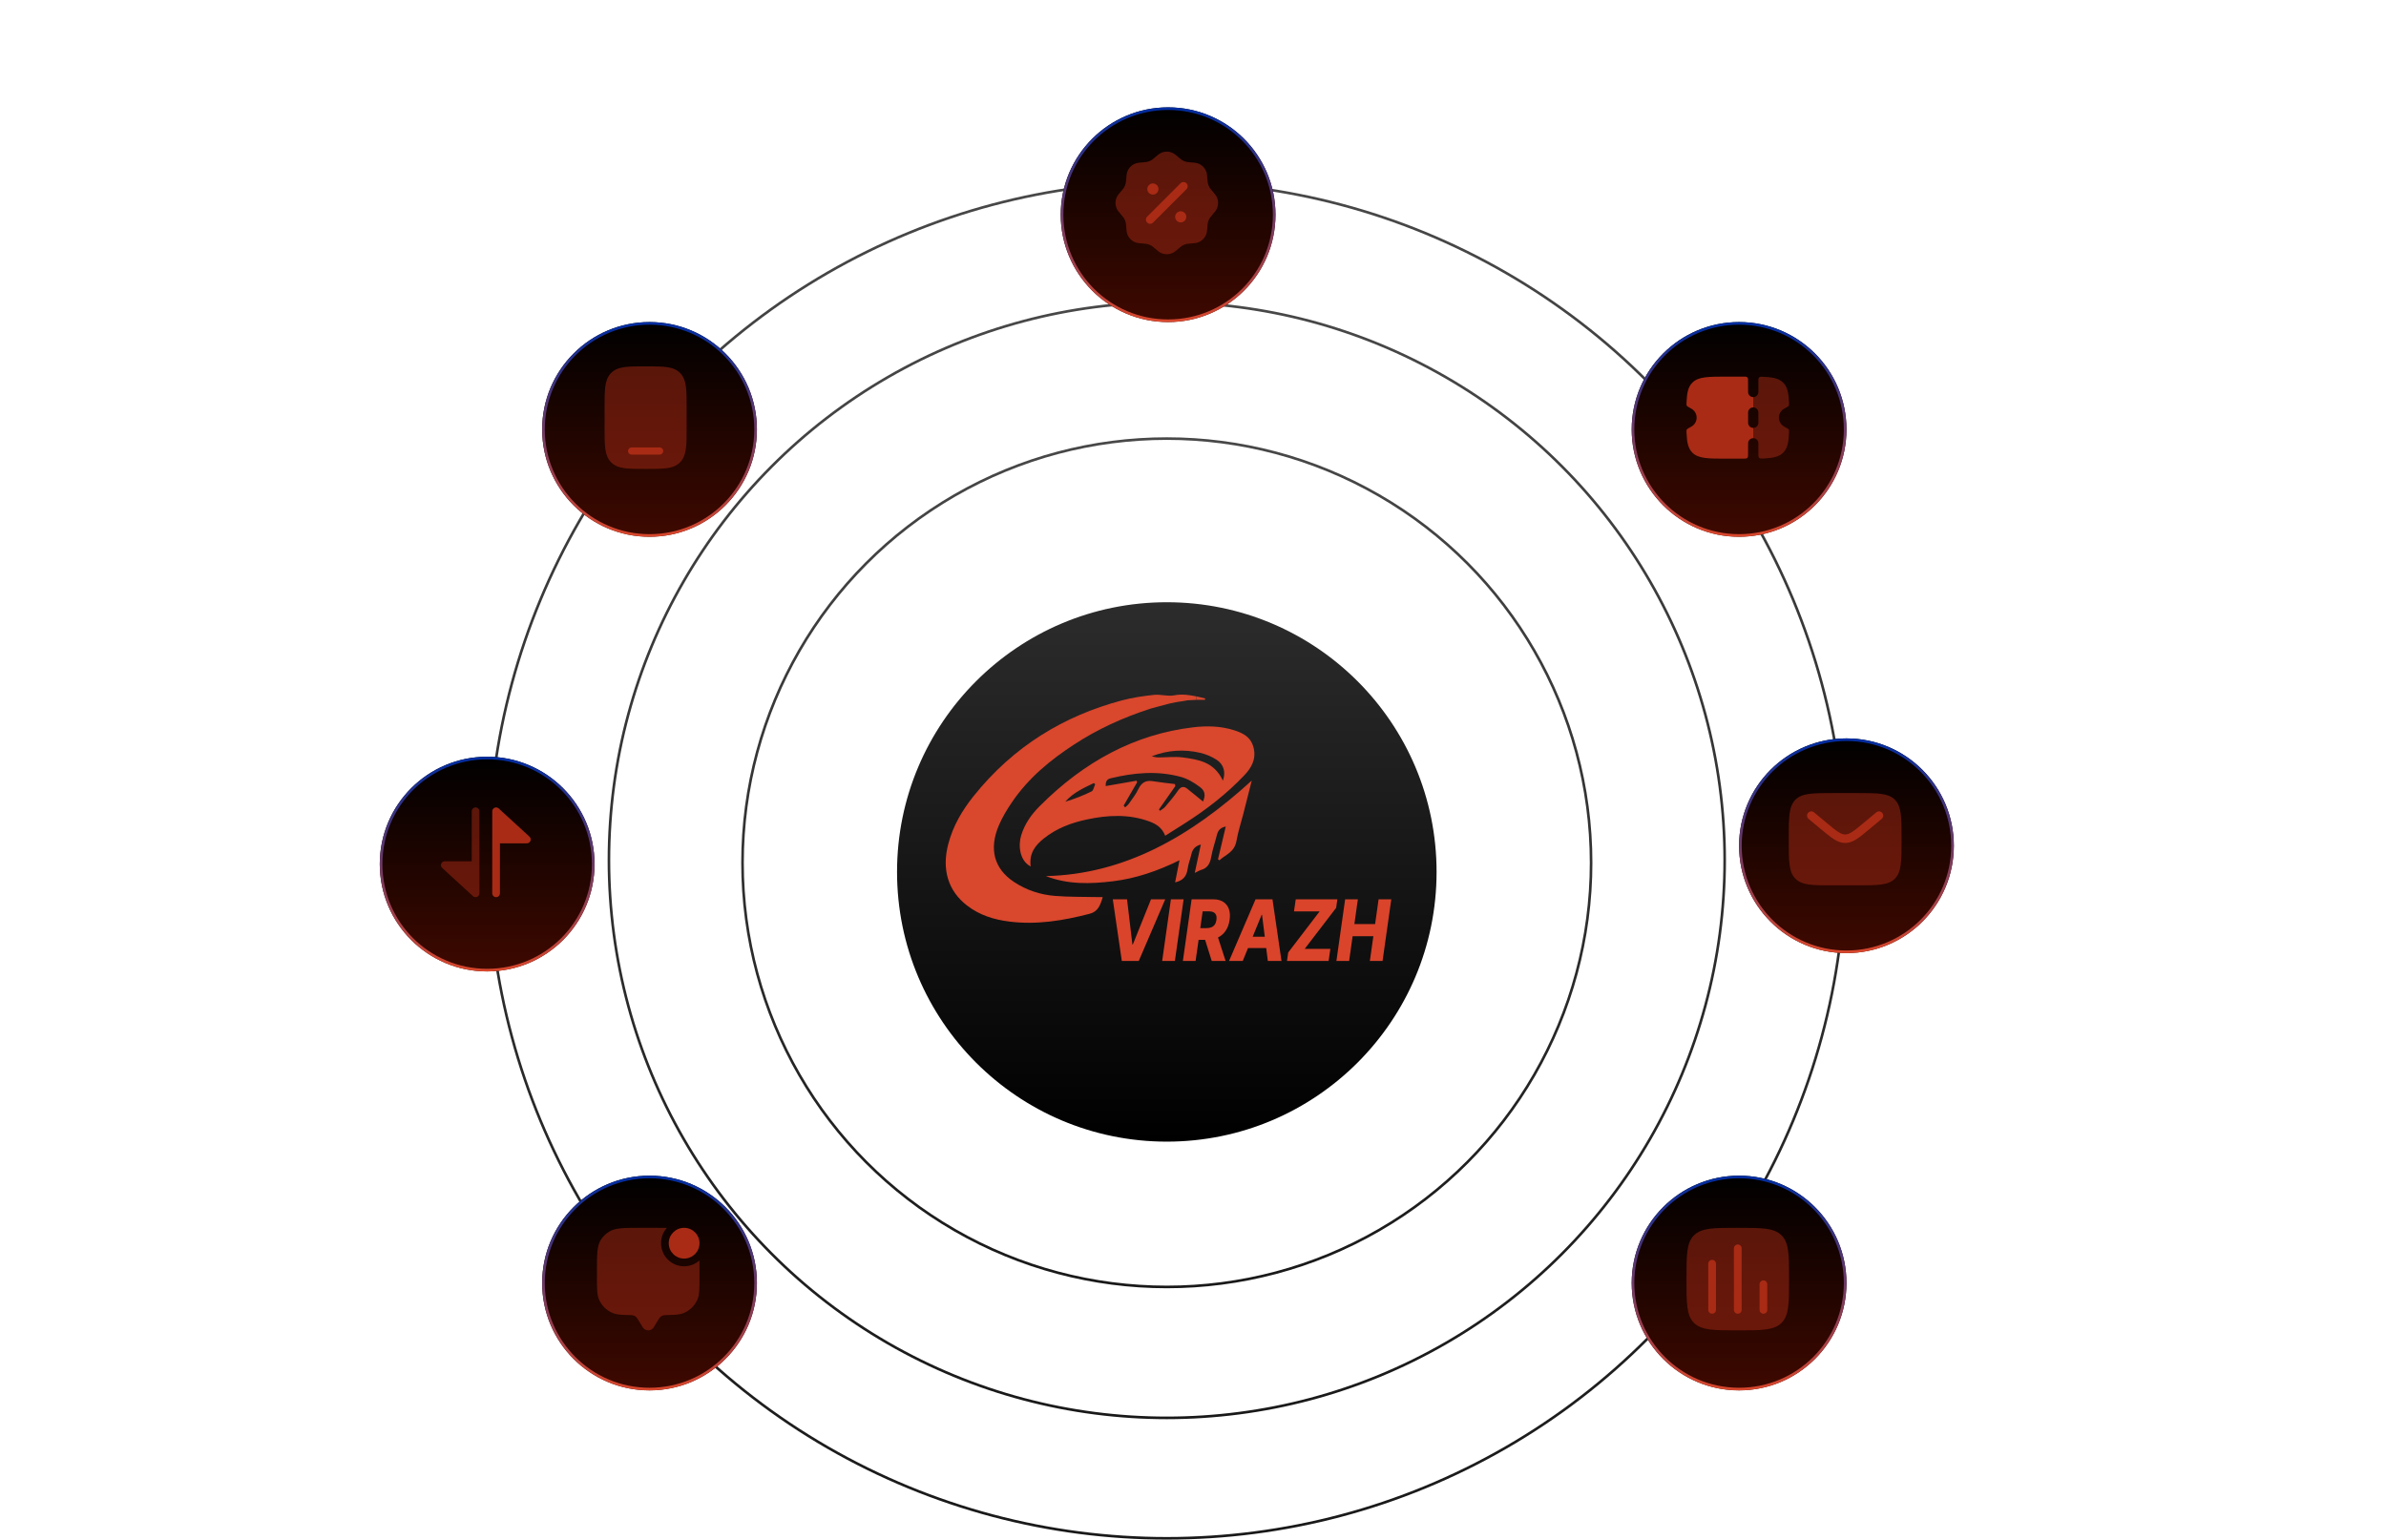 <?xml version="1.0" encoding="UTF-8"?> <svg xmlns="http://www.w3.org/2000/svg" width="911" height="588" viewBox="0 0 911 588" fill="none"><circle cx="445.5" cy="328.5" r="259" stroke="url(#paint0_linear_967_6140)"></circle><circle cx="445.5" cy="328.5" r="213" stroke="url(#paint1_linear_967_6140)"></circle><circle cx="445.5" cy="329.5" r="162" stroke="url(#paint2_linear_967_6140)"></circle><g filter="url(#filter0_d_967_6140)" data-figma-bg-blur-radius="20.9"><circle cx="445.5" cy="329" r="103" fill="url(#paint3_linear_967_6140)"></circle></g><g clip-path="url(#clip1_967_6140)"><path d="M444.888 319.175C443.676 316.051 441.42 314.679 438.888 313.746C430.947 310.818 422.918 311.256 414.879 312.985C409.047 314.241 403.451 316.282 398.495 320.258C395.323 322.806 392.86 325.849 393.52 330.91C389.185 328.639 388.722 322.748 389.944 318.875C391.343 314.449 393.914 310.933 396.899 307.936C413.844 290.91 433.282 280.374 455.656 277.757C460.788 277.158 465.961 277.262 471.005 278.829C474.423 279.89 477.724 281.377 478.709 285.861C479.655 290.184 477.625 293.435 475.044 296.143C468.266 303.279 460.7 309.1 452.72 314.218C450.139 315.867 447.547 317.492 444.897 319.175H444.888ZM429.026 307.671C429.213 307.89 429.41 308.12 429.598 308.339C430.1 307.855 430.681 307.44 431.085 306.864C432.317 305.089 433.676 303.36 434.622 301.388C435.883 298.76 437.617 297.942 440.06 298.334C442.897 298.795 445.764 299.083 448.611 299.44C448.661 299.705 448.7 299.959 448.749 300.224C446.671 303.187 444.582 306.161 442.503 309.123C442.622 309.308 442.75 309.48 442.868 309.665C443.548 309.158 444.326 308.766 444.888 308.109C446.552 306.138 448.237 304.178 449.715 302.011C450.799 300.42 451.892 300.12 453.271 301.192C455.311 302.795 457.311 304.478 459.311 306.115C460.276 304.017 460.227 302.149 458.256 300.651C455.981 298.922 453.409 297.388 450.789 296.685C441.873 294.276 432.937 295.083 424.051 297.239C422.563 297.596 422.1 298.553 422.179 300.201C426.179 299.509 430.07 298.829 433.962 298.161C434.031 298.357 434.1 298.564 434.169 298.76L429.026 307.659V307.671ZM439.715 288.835C440.513 288.985 441.321 289.262 442.119 289.273C445.272 289.296 448.464 288.858 451.577 289.273C457.508 290.08 463.567 290.922 466.906 298.138C468.079 294.968 467.281 291.924 464.453 290.126C462.562 288.916 460.424 288.017 458.296 287.521C452.089 286.08 445.892 286.426 439.715 288.835ZM418.14 299.544L417.667 299.048C413.795 300.927 409.835 302.645 406.722 306.184C410.199 305.135 413.569 303.832 416.82 302.218C417.47 301.896 417.716 300.455 418.14 299.532V299.544Z" fill="#D9472D"></path><path d="M456.769 267.279C455.636 267.337 454.503 267.406 453.37 267.463L451.853 267.74C451.212 267.832 450.572 267.936 449.932 268.028C449.587 268.086 449.242 268.144 448.907 268.201C448.267 268.328 447.626 268.466 446.986 268.593C446.641 268.674 446.296 268.754 445.961 268.835C443.774 269.423 441.577 270.011 439.39 270.599C439.144 270.691 438.888 270.772 438.641 270.864C428.681 274.092 419.105 278.449 410.071 284.351C401.096 290.23 392.702 297.019 386.249 306.564C384.437 309.25 382.713 312.109 381.402 315.163C377.511 324.212 379.57 331.774 387.097 336.788C391.944 340.016 397.254 341.699 402.751 342.149C408.288 342.598 413.864 342.483 419.42 342.61C419.893 342.61 420.366 342.61 421.036 342.61C420.11 345.78 419.184 348.166 416.031 348.984C405.904 351.612 395.756 353.272 385.373 351.958C379.629 351.232 374.112 349.607 369.206 345.814C362.014 340.247 359.512 332.108 362.044 322.402C363.876 315.371 367.393 309.492 371.59 304.212C387.047 284.835 406.347 273.388 428.228 267.521C432.277 266.437 436.435 265.815 440.582 265.377C443.144 265.1 445.823 266.034 448.326 265.55C451.242 264.985 453.981 265.388 456.779 265.953C456.779 266.391 456.779 266.829 456.769 267.279Z" fill="#D9472D"></path><path d="M477.94 298.103C476.758 302.783 475.734 306.852 474.689 310.91C473.822 314.287 472.719 317.607 472.118 321.054C471.33 325.549 467.961 326.345 465.576 328.569C465.399 328.431 465.222 328.304 465.044 328.166C466 324.12 466.956 320.074 468.01 315.647C465.902 316.097 465.064 317.157 464.631 318.863C463.921 321.699 462.946 324.466 462.444 327.336C461.981 329.987 460.887 331.578 458.66 332.212C457.961 332.42 457.301 332.834 456.168 333.376C456.976 329.595 457.705 326.195 458.493 322.541C456.444 323.094 455.34 324.212 454.877 326.275C454.464 328.12 453.705 329.884 453.469 331.739C453.065 334.852 451.508 336.35 448.671 336.984C449.203 334.287 449.705 331.751 450.346 328.535C441.981 332.662 433.666 335.497 424.987 336.558C416.357 337.607 407.756 337.872 399.343 334.587C429.253 333.907 454.483 319.52 477.94 298.091V298.103Z" fill="#D9472D"></path><path d="M456.769 267.279C456.769 266.841 456.769 266.403 456.778 265.953C457.911 266.218 459.035 266.472 460.168 266.737C460.138 266.921 460.108 267.094 460.069 267.279H456.759H456.769Z" fill="#D9472D"></path><path d="M448.897 268.201C449.242 268.144 449.587 268.086 449.922 268.028C449.577 268.086 449.232 268.144 448.897 268.201Z" fill="#D9472D"></path><path d="M445.941 268.835C446.286 268.755 446.631 268.674 446.966 268.593C446.621 268.674 446.276 268.755 445.941 268.835Z" fill="#D9472D"></path><path d="M510.256 367L513.591 343.461H518.447L517.113 352.909H525.03L526.364 343.461H531.21L527.875 367H523.029L524.363 357.541H516.446L515.112 367H510.256Z" fill="#DA442B"></path><path d="M491.384 367L491.855 363.759L503.843 348.082H494.062L494.729 343.461H510.621L510.16 346.703L498.153 362.38H507.943L507.276 367H491.384Z" fill="#DA442B"></path><path d="M474.487 367H469.268L479.382 343.461H485.847L489.29 367H484.071L481.864 349.392H481.707L474.487 367ZM475.114 357.736H486.023L485.395 362.058H474.487L475.114 357.736Z" fill="#DA442B"></path><path d="M451.634 367L454.969 343.461H463.269C464.773 343.461 466.028 343.779 467.036 344.415C468.043 345.044 468.759 345.948 469.184 347.128C469.609 348.3 469.707 349.691 469.478 351.3C469.256 352.924 468.759 354.307 467.987 355.449C467.222 356.583 466.234 357.449 465.025 358.047C463.821 358.644 462.454 358.943 460.924 358.943H455.676L456.323 354.461H460.669C461.395 354.461 462.023 354.35 462.552 354.127C463.082 353.897 463.504 353.553 463.818 353.093C464.138 352.626 464.351 352.028 464.456 351.3C464.554 350.572 464.508 349.971 464.318 349.495C464.135 349.013 463.811 348.653 463.347 348.415C462.889 348.17 462.301 348.047 461.581 348.047H459.188L456.49 367H451.634ZM464.465 356.242L467.948 367H462.65L459.276 356.242H464.465Z" fill="#DA442B"></path><path d="M451.92 343.461L448.585 367H443.729L447.064 343.461H451.92Z" fill="#DA442B"></path><path d="M430.314 343.461L432.364 360.701H432.531L439.466 343.461H444.901L434.787 367H428.322L424.879 343.461H430.314Z" fill="#DA442B"></path></g><g filter="url(#filter1_d_967_6140)" data-figma-bg-blur-radius="20.9"><circle cx="248" cy="160" r="41" fill="url(#paint4_linear_967_6140)"></circle><circle cx="248" cy="160" r="40.5" stroke="url(#paint5_linear_967_6140)"></circle></g><g filter="url(#filter2_d_967_6140)" data-figma-bg-blur-radius="20.9"><circle cx="248" cy="486" r="41" fill="url(#paint6_linear_967_6140)"></circle><circle cx="248" cy="486" r="40.5" stroke="url(#paint7_linear_967_6140)"></circle></g><g filter="url(#filter3_d_967_6140)" data-figma-bg-blur-radius="20.9"><circle cx="186" cy="326" r="41" fill="url(#paint8_linear_967_6140)"></circle><circle cx="186" cy="326" r="40.5" stroke="url(#paint9_linear_967_6140)"></circle></g><g filter="url(#filter4_d_967_6140)" data-figma-bg-blur-radius="20.9"><circle cx="664" cy="160" r="41" fill="url(#paint10_linear_967_6140)"></circle><circle cx="664" cy="160" r="40.5" stroke="url(#paint11_linear_967_6140)"></circle></g><g filter="url(#filter5_d_967_6140)" data-figma-bg-blur-radius="20.9"><circle cx="664" cy="486" r="41" fill="url(#paint12_linear_967_6140)"></circle><circle cx="664" cy="486" r="40.5" stroke="url(#paint13_linear_967_6140)"></circle></g><g filter="url(#filter6_d_967_6140)" data-figma-bg-blur-radius="20.9"><circle cx="705" cy="319" r="41" fill="url(#paint14_linear_967_6140)"></circle><circle cx="705" cy="319" r="40.5" stroke="url(#paint15_linear_967_6140)"></circle></g><g filter="url(#filter7_d_967_6140)" data-figma-bg-blur-radius="20.9"><circle cx="446" cy="78" r="41" fill="url(#paint16_linear_967_6140)"></circle><circle cx="446" cy="78" r="40.5" stroke="url(#paint17_linear_967_6140)"></circle></g><path opacity="0.5" d="M440.785 60.267C440.309 60.673 440.07 60.877 439.815 61.047C439.232 61.439 438.576 61.71 437.887 61.846C437.586 61.906 437.273 61.931 436.649 61.98L436.649 61.98C435.079 62.106 434.295 62.168 433.64 62.4C432.126 62.934 430.935 64.125 430.4 65.64C430.169 66.294 430.106 67.079 429.981 68.648L429.981 68.648C429.931 69.273 429.906 69.585 429.847 69.886C429.711 70.576 429.439 71.231 429.048 71.815C428.877 72.07 428.674 72.308 428.268 72.785L428.268 72.785C427.246 73.983 426.736 74.582 426.436 75.209C425.744 76.658 425.744 78.342 426.436 79.791C426.736 80.417 427.246 81.016 428.268 82.215L428.268 82.215C428.674 82.692 428.877 82.93 429.048 83.185C429.439 83.769 429.711 84.424 429.847 85.114C429.906 85.414 429.931 85.727 429.981 86.351L429.981 86.351C430.106 87.921 430.169 88.705 430.4 89.36C430.935 90.874 432.126 92.065 433.64 92.6C434.295 92.831 435.079 92.894 436.649 93.019C437.273 93.069 437.586 93.094 437.887 93.153C438.576 93.29 439.232 93.561 439.815 93.952C440.07 94.123 440.309 94.326 440.785 94.733C441.984 95.754 442.583 96.264 443.209 96.564C444.658 97.256 446.343 97.256 447.791 96.564C448.418 96.264 449.017 95.754 450.215 94.733C450.692 94.326 450.931 94.123 451.185 93.952C451.769 93.561 452.425 93.29 453.114 93.153C453.415 93.094 453.727 93.069 454.352 93.019C455.921 92.894 456.706 92.831 457.361 92.6C458.875 92.065 460.066 90.874 460.601 89.36C460.832 88.705 460.894 87.921 461.02 86.351C461.07 85.727 461.094 85.414 461.154 85.114C461.29 84.424 461.562 83.769 461.953 83.185C462.123 82.93 462.327 82.692 462.733 82.215C463.754 81.016 464.265 80.417 464.564 79.791C465.257 78.342 465.257 76.658 464.564 75.209C464.265 74.582 463.754 73.983 462.733 72.785C462.327 72.308 462.123 72.07 461.953 71.815C461.562 71.231 461.29 70.576 461.154 69.886C461.094 69.585 461.07 69.273 461.02 68.648C460.894 67.079 460.832 66.294 460.601 65.64C460.066 64.125 458.875 62.934 457.361 62.4C456.706 62.168 455.921 62.106 454.352 61.98L454.352 61.98C453.727 61.931 453.415 61.906 453.114 61.846C452.425 61.71 451.769 61.439 451.185 61.047C450.931 60.877 450.692 60.673 450.215 60.267C449.017 59.246 448.418 58.735 447.791 58.436C446.343 57.743 444.658 57.743 443.209 58.436C442.583 58.735 441.984 59.246 440.785 60.267L440.785 60.267Z" fill="#A92B15"></path><path d="M453.003 69.999C453.625 70.622 453.625 71.631 453.003 72.254L440.252 85.004C439.63 85.626 438.62 85.626 437.998 85.004C437.376 84.382 437.376 83.372 437.998 82.75L450.749 69.999C451.371 69.377 452.38 69.377 453.003 69.999Z" fill="#A92B15"></path><path d="M452.938 82.814C452.938 83.988 451.987 84.939 450.813 84.939C449.639 84.939 448.688 83.988 448.688 82.814C448.688 81.641 449.639 80.689 450.813 80.689C451.987 80.689 452.938 81.641 452.938 82.814Z" fill="#A92B15"></path><path d="M440.188 74.314C441.361 74.314 442.313 73.363 442.313 72.189C442.313 71.015 441.361 70.064 440.188 70.064C439.014 70.064 438.063 71.015 438.063 72.189C438.063 73.363 439.014 74.314 440.188 74.314Z" fill="#A92B15"></path><path fill-rule="evenodd" clip-rule="evenodd" d="M667.444 169.292L667.432 173.214C667.43 174.135 667.428 174.595 667.141 174.881C666.854 175.167 666.392 175.167 665.469 175.167H659.574C652.17 175.167 648.468 175.167 646.168 172.873C644.585 171.293 644.091 169.05 643.938 165.396C643.907 164.671 643.892 164.309 644.027 164.067C644.163 163.825 644.703 163.523 645.783 162.92C646.983 162.25 647.795 160.97 647.795 159.5C647.795 158.031 646.983 156.75 645.783 156.08C644.703 155.477 644.163 155.175 644.027 154.933C643.892 154.692 643.907 154.329 643.938 153.605C644.091 149.95 644.585 147.708 646.168 146.128C648.468 143.833 652.17 143.833 659.574 143.833H666.448C666.989 143.833 667.428 144.27 667.43 144.81L667.444 149.708C667.444 150.79 668.323 151.667 669.407 151.667L669.407 155.583C668.323 155.583 667.444 156.46 667.444 157.542V161.458C667.444 162.54 668.323 163.417 669.407 163.417V167.333C668.323 167.333 667.444 168.21 667.444 169.292Z" fill="#A92B15"></path><path opacity="0.5" d="M669.407 167.333C670.491 167.333 671.37 168.21 671.37 169.291V173.162C671.37 174.105 671.37 174.576 671.673 174.866C671.975 175.155 672.438 175.135 673.363 175.096C677.011 174.941 679.253 174.448 680.833 172.872C682.416 171.292 682.91 169.05 683.063 165.395C683.094 164.671 683.109 164.308 682.974 164.066C682.838 163.825 682.298 163.523 681.217 162.92C680.017 162.249 679.206 160.969 679.206 159.5C679.206 158.03 680.017 156.75 681.217 156.08C682.298 155.476 682.838 155.175 682.974 154.933C683.109 154.691 683.094 154.329 683.063 153.604C682.91 149.95 682.416 147.707 680.833 146.127C679.114 144.413 676.612 143.979 672.367 143.87C671.82 143.856 671.37 144.297 671.37 144.844V149.708C671.37 150.789 670.491 151.666 669.407 151.666L669.407 155.583C670.491 155.583 671.37 156.46 671.37 157.541V161.458C671.37 162.539 670.491 163.416 669.407 163.416V167.333Z" fill="#A92B15"></path><path opacity="0.5" d="M708.808 302.875H700.191C692.067 302.875 688.006 302.875 685.482 305.456C682.958 308.037 682.958 312.191 682.958 320.5C682.958 328.809 682.958 332.963 685.482 335.544C688.006 338.125 692.067 338.125 700.191 338.125H708.808C716.932 338.125 720.994 338.125 723.518 335.544C726.041 332.963 726.041 328.809 726.041 320.5C726.041 312.191 726.041 308.037 723.518 305.456C720.994 302.875 716.932 302.875 708.808 302.875Z" fill="#A92B15"></path><path d="M718.46 312.733C719.145 312.162 719.238 311.143 718.667 310.458C718.096 309.772 717.077 309.68 716.391 310.251L711.741 314.126C709.731 315.801 708.336 316.96 707.158 317.718C706.017 318.451 705.244 318.698 704.501 318.698C703.757 318.698 702.984 318.451 701.844 317.718C700.666 316.96 699.27 315.801 697.261 314.126L692.61 310.251C691.924 309.68 690.906 309.772 690.334 310.458C689.763 311.143 689.856 312.162 690.541 312.733L695.273 316.676C697.182 318.267 698.73 319.557 700.096 320.436C701.519 321.351 702.904 321.929 704.501 321.929C706.097 321.929 707.483 321.351 708.906 320.436C710.271 319.557 711.819 318.267 713.728 316.676L718.46 312.733Z" fill="#A92B15"></path><path opacity="0.5" d="M663.5 508.083C654.269 508.083 649.653 508.083 646.785 505.215C643.917 502.347 643.917 497.732 643.917 488.5C643.917 479.268 643.917 474.652 646.785 471.784C649.653 468.917 654.269 468.917 663.5 468.917C672.732 468.917 677.348 468.917 680.216 471.784C683.084 474.652 683.084 479.268 683.084 488.5C683.084 497.732 683.084 502.347 680.216 505.215C677.348 508.083 672.732 508.083 663.5 508.083Z" fill="#A92B15"></path><path d="M663.5 475.281C664.311 475.281 664.968 475.939 664.968 476.75V500.25C664.968 501.061 664.311 501.719 663.5 501.719C662.689 501.719 662.031 501.061 662.031 500.25V476.75C662.031 475.939 662.689 475.281 663.5 475.281Z" fill="#A92B15"></path><path d="M653.708 481.156C654.519 481.156 655.177 481.814 655.177 482.625V500.25C655.177 501.061 654.519 501.719 653.708 501.719C652.897 501.719 652.239 501.061 652.239 500.25V482.625C652.239 481.814 652.897 481.156 653.708 481.156Z" fill="#A92B15"></path><path d="M673.291 488.99C674.103 488.99 674.76 489.647 674.76 490.458V500.25C674.76 501.061 674.103 501.719 673.291 501.719C672.48 501.719 671.823 501.061 671.823 500.25V490.458C671.823 489.647 672.48 488.99 673.291 488.99Z" fill="#A92B15"></path><path d="M267.083 474.792C267.083 478.036 264.453 480.667 261.208 480.667C257.963 480.667 255.333 478.036 255.333 474.792C255.333 471.547 257.963 468.917 261.208 468.917C264.453 468.917 267.083 471.547 267.083 474.792Z" fill="#A92B15"></path><path opacity="0.5" d="M254.62 468.938C253.397 468.917 252.014 468.917 250.437 468.917H244.562C238.152 468.917 234.947 468.917 232.592 470.359C231.275 471.167 230.167 472.275 229.359 473.592C227.917 475.947 227.917 479.152 227.917 485.562V487.521C227.917 492.083 227.917 494.364 228.662 496.164C229.656 498.563 231.562 500.469 233.961 501.463C235.254 501.998 236.796 502.149 239.254 502.191C240.92 502.22 241.752 502.234 242.414 502.619C243.075 503.004 243.487 503.699 244.31 505.091L245.372 506.884C246.318 508.483 248.682 508.483 249.628 506.884L250.689 505.091C251.513 503.699 251.925 503.004 252.586 502.619C253.247 502.234 254.08 502.22 255.745 502.191C258.204 502.149 259.746 501.998 261.039 501.463C263.438 500.469 265.344 498.563 266.338 496.164C267.083 494.364 267.083 492.083 267.083 487.521V485.562C267.083 483.986 267.083 482.603 267.062 481.379C265.505 482.763 263.455 483.604 261.208 483.604C256.341 483.604 252.396 479.659 252.396 474.792C252.396 472.545 253.236 470.494 254.62 468.938Z" fill="#A92B15"></path><path d="M201.167 322.073C201.772 322.073 202.316 321.701 202.535 321.137C202.755 320.572 202.605 319.931 202.159 319.522L190.409 308.751C189.98 308.357 189.358 308.255 188.825 308.489C188.292 308.724 187.948 309.251 187.948 309.834L187.948 341.167C187.948 341.978 188.605 342.636 189.417 342.636C190.228 342.636 190.885 341.978 190.885 341.167L190.885 322.073L201.167 322.073Z" fill="#A92B15"></path><path opacity="0.5" d="M169.834 328.927L180.115 328.927L180.115 309.833C180.115 309.022 180.772 308.365 181.584 308.365C182.395 308.365 183.052 309.022 183.052 309.833V341.167C183.052 341.749 182.708 342.277 182.175 342.511C181.642 342.746 181.02 342.643 180.591 342.25L168.841 331.479C168.395 331.069 168.245 330.428 168.465 329.864C168.684 329.299 169.228 328.927 169.834 328.927Z" fill="#A92B15"></path><path opacity="0.5" d="M246.601 139.917C249.892 139.916 252.498 139.916 254.538 140.195C256.637 140.483 258.336 141.088 259.676 142.451C261.016 143.814 261.61 145.543 261.893 147.679C262.167 149.754 262.167 152.406 262.167 155.754V155.754V163.246V163.246C262.167 166.594 262.167 169.246 261.893 171.321C261.61 173.457 261.016 175.185 259.676 176.549C258.336 177.912 256.637 178.517 254.538 178.804C252.498 179.083 249.892 179.083 246.601 179.083H246.601H246.399H246.399C243.109 179.083 240.502 179.083 238.463 178.804C236.363 178.517 234.664 177.912 233.324 176.549C231.985 175.185 231.39 173.457 231.108 171.321C230.833 169.246 230.833 166.594 230.833 163.246V163.246V155.754V155.754C230.833 152.406 230.833 149.754 231.108 147.679C231.39 145.543 231.985 143.814 233.324 142.451C234.664 141.088 236.363 140.483 238.463 140.195C240.502 139.916 243.109 139.916 246.399 139.917H246.399H246.601H246.601Z" fill="#A92B15"></path><path d="M239.786 172.251C239.786 171.496 240.387 170.885 241.129 170.885H251.871C252.613 170.885 253.214 171.496 253.214 172.251C253.214 173.006 252.613 173.617 251.871 173.617H241.129C240.387 173.617 239.786 173.006 239.786 172.251Z" fill="#A92B15"></path><path d="M28.161 500.24C26.161 500.24 24.495 499.6 23.161 498.32C21.828 497.027 21.161 495.367 21.161 493.34C21.161 491.313 21.828 489.66 23.161 488.38C24.495 487.087 26.161 486.44 28.161 486.44C30.481 486.44 32.268 487.44 33.521 489.44L31.521 490.46C31.188 489.887 30.715 489.42 30.101 489.06C29.501 488.7 28.855 488.52 28.161 488.52C26.841 488.52 25.741 488.973 24.861 489.88C23.995 490.787 23.561 491.94 23.561 493.34C23.561 494.74 23.995 495.893 24.861 496.8C25.741 497.707 26.841 498.16 28.161 498.16C28.868 498.16 29.521 497.98 30.121 497.62C30.721 497.26 31.188 496.793 31.521 496.22L33.521 497.24C32.241 499.24 30.455 500.24 28.161 500.24ZM40.094 500.24C38.601 500.24 37.401 499.753 36.494 498.78C35.587 497.793 35.134 496.587 35.134 495.16C35.134 493.733 35.587 492.533 36.494 491.56C37.401 490.587 38.601 490.1 40.094 490.1C41.601 490.1 42.807 490.587 43.714 491.56C44.621 492.533 45.074 493.733 45.074 495.16C45.074 496.6 44.621 497.807 43.714 498.78C42.807 499.753 41.601 500.24 40.094 500.24ZM40.094 498.38C40.961 498.38 41.641 498.073 42.134 497.46C42.641 496.833 42.894 496.067 42.894 495.16C42.894 494.267 42.641 493.513 42.134 492.9C41.641 492.273 40.961 491.96 40.094 491.96C39.241 491.96 38.561 492.273 38.054 492.9C37.561 493.513 37.314 494.267 37.314 495.16C37.314 496.067 37.561 496.833 38.054 497.46C38.561 498.073 39.241 498.38 40.094 498.38ZM61.539 500H59.439V493.7C59.439 492.54 58.912 491.96 57.859 491.96C57.419 491.96 56.992 492.087 56.579 492.34C56.166 492.593 55.846 492.893 55.619 493.24V500H53.519V493.7C53.519 492.54 52.986 491.96 51.919 491.96C51.492 491.96 51.072 492.087 50.659 492.34C50.259 492.593 49.939 492.9 49.699 493.26V500H47.599V490.34H49.699V491.66C49.939 491.3 50.352 490.953 50.939 490.62C51.539 490.273 52.172 490.1 52.839 490.1C54.239 490.1 55.119 490.693 55.479 491.88C55.786 491.4 56.239 490.987 56.839 490.64C57.439 490.28 58.079 490.1 58.759 490.1C60.612 490.1 61.539 491.073 61.539 493.02V500ZM78.599 500H76.499V493.7C76.499 492.54 75.972 491.96 74.919 491.96C74.479 491.96 74.052 492.087 73.639 492.34C73.226 492.593 72.906 492.893 72.679 493.24V500H70.579V493.7C70.579 492.54 70.046 491.96 68.979 491.96C68.552 491.96 68.132 492.087 67.719 492.34C67.319 492.593 66.999 492.9 66.759 493.26V500H64.659V490.34H66.759V491.66C66.999 491.3 67.412 490.953 67.999 490.62C68.599 490.273 69.233 490.1 69.899 490.1C71.299 490.1 72.179 490.693 72.539 491.88C72.846 491.4 73.299 490.987 73.899 490.64C74.499 490.28 75.139 490.1 75.819 490.1C77.672 490.1 78.599 491.073 78.599 493.02V500ZM90.339 500H88.239V498.72C87.333 499.733 86.193 500.24 84.819 500.24C82.753 500.24 81.719 499.22 81.719 497.18V490.34H83.819V496.42C83.819 497.127 83.986 497.633 84.319 497.94C84.653 498.233 85.133 498.38 85.759 498.38C86.266 498.38 86.739 498.26 87.179 498.02C87.619 497.78 87.973 497.48 88.239 497.12V490.34H90.339V500ZM102.087 500H99.987V493.96C99.987 492.627 99.34 491.96 98.047 491.96C97.54 491.96 97.067 492.087 96.627 492.34C96.187 492.593 95.834 492.9 95.567 493.26V500H93.467V490.34H95.567V491.66C95.927 491.233 96.407 490.867 97.007 490.56C97.607 490.253 98.26 490.1 98.967 490.1C99.994 490.1 100.767 490.367 101.287 490.9C101.82 491.433 102.087 492.2 102.087 493.2V500ZM106.255 489.16C105.908 489.16 105.601 489.033 105.335 488.78C105.081 488.527 104.955 488.22 104.955 487.86C104.955 487.5 105.081 487.193 105.335 486.94C105.601 486.687 105.908 486.56 106.255 486.56C106.615 486.56 106.921 486.687 107.175 486.94C107.428 487.193 107.555 487.5 107.555 487.86C107.555 488.22 107.428 488.527 107.175 488.78C106.921 489.033 106.615 489.16 106.255 489.16ZM107.315 500H105.215V490.34H107.315V500ZM114.839 500.24C113.372 500.24 112.172 499.767 111.239 498.82C110.306 497.86 109.839 496.64 109.839 495.16C109.839 493.693 110.306 492.487 111.239 491.54C112.172 490.58 113.372 490.1 114.839 490.1C116.452 490.1 117.686 490.673 118.539 491.82L117.159 493.1C116.626 492.34 115.886 491.96 114.939 491.96C114.059 491.96 113.352 492.26 112.819 492.86C112.286 493.447 112.019 494.213 112.019 495.16C112.019 496.107 112.286 496.88 112.819 497.48C113.352 498.08 114.059 498.38 114.939 498.38C115.859 498.38 116.599 498 117.159 497.24L118.539 498.52C117.686 499.667 116.452 500.24 114.839 500.24ZM128.78 500H126.68V498.96C125.934 499.813 124.894 500.24 123.56 500.24C122.68 500.24 121.9 499.96 121.22 499.4C120.54 498.827 120.2 498.04 120.2 497.04C120.2 496.013 120.534 495.233 121.2 494.7C121.88 494.167 122.667 493.9 123.56 493.9C124.934 493.9 125.974 494.313 126.68 495.14V493.7C126.68 493.14 126.474 492.7 126.06 492.38C125.647 492.06 125.1 491.9 124.42 491.9C123.34 491.9 122.387 492.307 121.56 493.12L120.7 491.66C121.794 490.62 123.147 490.1 124.76 490.1C125.947 490.1 126.914 490.38 127.66 490.94C128.407 491.5 128.78 492.387 128.78 493.6V500ZM124.38 498.8C125.434 498.8 126.2 498.467 126.68 497.8V496.34C126.2 495.673 125.434 495.34 124.38 495.34C123.78 495.34 123.287 495.5 122.9 495.82C122.514 496.14 122.32 496.56 122.32 497.08C122.32 497.6 122.514 498.02 122.9 498.34C123.287 498.647 123.78 498.8 124.38 498.8ZM134.803 500.24C133.99 500.24 133.37 500.027 132.943 499.6C132.53 499.173 132.323 498.56 132.323 497.76V492.18H130.723V490.34H132.323V487.7H134.423V490.34H136.383V492.18H134.423V497.24C134.423 497.587 134.503 497.867 134.663 498.08C134.823 498.28 135.05 498.38 135.343 498.38C135.77 498.38 136.083 498.267 136.283 498.04L136.783 499.62C136.343 500.033 135.683 500.24 134.803 500.24ZM139.73 489.16C139.383 489.16 139.076 489.033 138.81 488.78C138.556 488.527 138.43 488.22 138.43 487.86C138.43 487.5 138.556 487.193 138.81 486.94C139.076 486.687 139.383 486.56 139.73 486.56C140.09 486.56 140.396 486.687 140.65 486.94C140.903 487.193 141.03 487.5 141.03 487.86C141.03 488.22 140.903 488.527 140.65 488.78C140.396 489.033 140.09 489.16 139.73 489.16ZM140.79 500H138.69V490.34H140.79V500ZM148.274 500.24C146.781 500.24 145.581 499.753 144.674 498.78C143.767 497.793 143.314 496.587 143.314 495.16C143.314 493.733 143.767 492.533 144.674 491.56C145.581 490.587 146.781 490.1 148.274 490.1C149.781 490.1 150.987 490.587 151.894 491.56C152.801 492.533 153.254 493.733 153.254 495.16C153.254 496.6 152.801 497.807 151.894 498.78C150.987 499.753 149.781 500.24 148.274 500.24ZM148.274 498.38C149.141 498.38 149.821 498.073 150.314 497.46C150.821 496.833 151.074 496.067 151.074 495.16C151.074 494.267 150.821 493.513 150.314 492.9C149.821 492.273 149.141 491.96 148.274 491.96C147.421 491.96 146.741 492.273 146.234 492.9C145.741 493.513 145.494 494.267 145.494 495.16C145.494 496.067 145.741 496.833 146.234 497.46C146.741 498.073 147.421 498.38 148.274 498.38ZM164.399 500H162.299V493.96C162.299 492.627 161.652 491.96 160.359 491.96C159.852 491.96 159.379 492.087 158.939 492.34C158.499 492.593 158.145 492.9 157.879 493.26V500H155.779V490.34H157.879V491.66C158.239 491.233 158.719 490.867 159.319 490.56C159.919 490.253 160.572 490.1 161.279 490.1C162.305 490.1 163.079 490.367 163.599 490.9C164.132 491.433 164.399 492.2 164.399 493.2V500ZM170.826 500.24C169.093 500.24 167.713 499.74 166.686 498.74L167.646 497.22C168.006 497.593 168.493 497.913 169.106 498.18C169.72 498.447 170.326 498.58 170.926 498.58C171.54 498.58 172.006 498.46 172.326 498.22C172.66 497.98 172.826 497.667 172.826 497.28C172.826 496.933 172.626 496.667 172.226 496.48C171.826 496.28 171.34 496.127 170.766 496.02C170.193 495.9 169.62 495.76 169.046 495.6C168.473 495.427 167.986 495.127 167.586 494.7C167.186 494.273 166.986 493.72 166.986 493.04C166.986 492.213 167.326 491.52 168.006 490.96C168.686 490.387 169.613 490.1 170.786 490.1C172.266 490.1 173.52 490.553 174.546 491.46L173.666 492.94C173.36 492.593 172.953 492.313 172.446 492.1C171.94 491.887 171.393 491.78 170.806 491.78C170.26 491.78 169.82 491.893 169.486 492.12C169.166 492.333 169.006 492.613 169.006 492.96C169.006 493.227 169.146 493.447 169.426 493.62C169.72 493.78 170.08 493.9 170.506 493.98C170.946 494.06 171.42 494.173 171.926 494.32C172.433 494.453 172.9 494.613 173.326 494.8C173.766 494.987 174.126 495.293 174.406 495.72C174.7 496.133 174.846 496.64 174.846 497.24C174.846 498.12 174.493 498.84 173.786 499.4C173.08 499.96 172.093 500.24 170.826 500.24ZM122.249 520H120.149V513.7C120.149 512.54 119.623 511.96 118.569 511.96C118.129 511.96 117.703 512.087 117.289 512.34C116.876 512.593 116.556 512.893 116.329 513.24V520H114.229V513.7C114.229 512.54 113.696 511.96 112.629 511.96C112.203 511.96 111.783 512.087 111.369 512.34C110.969 512.593 110.649 512.9 110.409 513.26V520H108.309V510.34H110.409V511.66C110.649 511.3 111.063 510.953 111.649 510.62C112.249 510.273 112.883 510.1 113.549 510.1C114.949 510.1 115.829 510.693 116.189 511.88C116.496 511.4 116.949 510.987 117.549 510.64C118.149 510.28 118.789 510.1 119.469 510.1C121.323 510.1 122.249 511.073 122.249 513.02V520ZM129.729 520.24C128.236 520.24 127.036 519.753 126.129 518.78C125.223 517.793 124.769 516.587 124.769 515.16C124.769 513.733 125.223 512.533 126.129 511.56C127.036 510.587 128.236 510.1 129.729 510.1C131.236 510.1 132.443 510.587 133.349 511.56C134.256 512.533 134.709 513.733 134.709 515.16C134.709 516.6 134.256 517.807 133.349 518.78C132.443 519.753 131.236 520.24 129.729 520.24ZM129.729 518.38C130.596 518.38 131.276 518.073 131.769 517.46C132.276 516.833 132.529 516.067 132.529 515.16C132.529 514.267 132.276 513.513 131.769 512.9C131.276 512.273 130.596 511.96 129.729 511.96C128.876 511.96 128.196 512.273 127.689 512.9C127.196 513.513 126.949 514.267 126.949 515.16C126.949 516.067 127.196 516.833 127.689 517.46C128.196 518.073 128.876 518.38 129.729 518.38ZM146.134 520H144.034V518.68C143.234 519.72 142.201 520.24 140.934 520.24C139.668 520.24 138.634 519.787 137.834 518.88C137.034 517.973 136.634 516.74 136.634 515.18C136.634 513.633 137.034 512.4 137.834 511.48C138.634 510.56 139.668 510.1 140.934 510.1C142.201 510.1 143.234 510.627 144.034 511.68V506.66H146.134V520ZM141.534 518.38C142.028 518.38 142.508 518.26 142.974 518.02C143.441 517.78 143.794 517.473 144.034 517.1V513.26C143.794 512.887 143.441 512.58 142.974 512.34C142.508 512.087 142.028 511.96 141.534 511.96C140.708 511.96 140.048 512.26 139.554 512.86C139.061 513.46 138.814 514.233 138.814 515.18C138.814 516.127 139.061 516.9 139.554 517.5C140.048 518.087 140.708 518.38 141.534 518.38ZM157.875 520H155.775V518.72C154.869 519.733 153.729 520.24 152.355 520.24C150.289 520.24 149.255 519.22 149.255 517.18V510.34H151.355V516.42C151.355 517.127 151.522 517.633 151.855 517.94C152.189 518.233 152.669 518.38 153.295 518.38C153.802 518.38 154.275 518.26 154.715 518.02C155.155 517.78 155.509 517.48 155.775 517.12V510.34H157.875V520ZM163.103 520H161.003V506.66H163.103V520ZM170.687 520.24C169.221 520.24 168.007 519.773 167.047 518.84C166.101 517.893 165.627 516.667 165.627 515.16C165.627 513.747 166.087 512.553 167.007 511.58C167.941 510.593 169.114 510.1 170.527 510.1C171.954 510.1 173.101 510.593 173.967 511.58C174.847 512.567 175.287 513.827 175.287 515.36V515.86H167.827C167.907 516.62 168.221 517.253 168.767 517.76C169.314 518.267 170.027 518.52 170.907 518.52C171.401 518.52 171.894 518.427 172.387 518.24C172.894 518.053 173.314 517.793 173.647 517.46L174.607 518.84C173.634 519.773 172.327 520.24 170.687 520.24ZM173.247 514.38C173.221 513.713 172.974 513.12 172.507 512.6C172.054 512.08 171.394 511.82 170.527 511.82C169.701 511.82 169.054 512.08 168.587 512.6C168.121 513.107 167.861 513.7 167.807 514.38H173.247Z" fill="white"></path><path d="M10.776 337H8.436V325.72H4.396V323.66H14.816V325.72H10.776V337ZM17.735 337H15.635V327.34H17.735V328.76C18.108 328.28 18.575 327.887 19.135 327.58C19.695 327.273 20.275 327.12 20.875 327.12V329.2C20.688 329.16 20.468 329.14 20.215 329.14C19.775 329.14 19.302 329.273 18.795 329.54C18.302 329.793 17.948 330.087 17.735 330.42V337ZM30.969 337H28.869V335.96C28.122 336.813 27.082 337.24 25.749 337.24C24.869 337.24 24.089 336.96 23.409 336.4C22.729 335.827 22.389 335.04 22.389 334.04C22.389 333.013 22.722 332.233 23.389 331.7C24.069 331.167 24.855 330.9 25.749 330.9C27.122 330.9 28.162 331.313 28.869 332.14V330.7C28.869 330.14 28.662 329.7 28.249 329.38C27.835 329.06 27.289 328.9 26.609 328.9C25.529 328.9 24.575 329.307 23.749 330.12L22.889 328.66C23.982 327.62 25.335 327.1 26.949 327.1C28.135 327.1 29.102 327.38 29.849 327.94C30.595 328.5 30.969 329.387 30.969 330.6V337ZM26.569 335.8C27.622 335.8 28.389 335.467 28.869 334.8V333.34C28.389 332.673 27.622 332.34 26.569 332.34C25.969 332.34 25.475 332.5 25.089 332.82C24.702 333.14 24.509 333.56 24.509 334.08C24.509 334.6 24.702 335.02 25.089 335.34C25.475 335.647 25.969 335.8 26.569 335.8ZM42.711 337H40.611V330.96C40.611 329.627 39.965 328.96 38.671 328.96C38.165 328.96 37.691 329.087 37.251 329.34C36.811 329.593 36.458 329.9 36.191 330.26V337H34.091V327.34H36.191V328.66C36.551 328.233 37.031 327.867 37.631 327.56C38.231 327.253 38.885 327.1 39.591 327.1C40.618 327.1 41.391 327.367 41.911 327.9C42.445 328.433 42.711 329.2 42.711 330.2V337ZM49.139 337.24C47.406 337.24 46.026 336.74 44.999 335.74L45.959 334.22C46.319 334.593 46.806 334.913 47.419 335.18C48.032 335.447 48.639 335.58 49.239 335.58C49.852 335.58 50.319 335.46 50.639 335.22C50.972 334.98 51.139 334.667 51.139 334.28C51.139 333.933 50.939 333.667 50.539 333.48C50.139 333.28 49.652 333.127 49.079 333.02C48.506 332.9 47.932 332.76 47.359 332.6C46.786 332.427 46.299 332.127 45.899 331.7C45.499 331.273 45.299 330.72 45.299 330.04C45.299 329.213 45.639 328.52 46.319 327.96C46.999 327.387 47.926 327.1 49.099 327.1C50.579 327.1 51.832 327.553 52.859 328.46L51.979 329.94C51.672 329.593 51.266 329.313 50.759 329.1C50.252 328.887 49.706 328.78 49.119 328.78C48.572 328.78 48.132 328.893 47.799 329.12C47.479 329.333 47.319 329.613 47.319 329.96C47.319 330.227 47.459 330.447 47.739 330.62C48.032 330.78 48.392 330.9 48.819 330.98C49.259 331.06 49.732 331.173 50.239 331.32C50.746 331.453 51.212 331.613 51.639 331.8C52.079 331.987 52.439 332.293 52.719 332.72C53.012 333.133 53.159 333.64 53.159 334.24C53.159 335.12 52.806 335.84 52.099 336.4C51.392 336.96 50.406 337.24 49.139 337.24ZM63.672 337H61.572V335.96C60.826 336.813 59.786 337.24 58.453 337.24C57.572 337.24 56.792 336.96 56.112 336.4C55.432 335.827 55.093 335.04 55.093 334.04C55.093 333.013 55.426 332.233 56.093 331.7C56.773 331.167 57.559 330.9 58.453 330.9C59.826 330.9 60.866 331.313 61.572 332.14V330.7C61.572 330.14 61.366 329.7 60.953 329.38C60.539 329.06 59.992 328.9 59.312 328.9C58.233 328.9 57.279 329.307 56.453 330.12L55.593 328.66C56.686 327.62 58.039 327.1 59.653 327.1C60.839 327.1 61.806 327.38 62.553 327.94C63.299 328.5 63.672 329.387 63.672 330.6V337ZM59.273 335.8C60.326 335.8 61.093 335.467 61.572 334.8V333.34C61.093 332.673 60.326 332.34 59.273 332.34C58.672 332.34 58.179 332.5 57.792 332.82C57.406 333.14 57.212 333.56 57.212 334.08C57.212 334.6 57.406 335.02 57.792 335.34C58.179 335.647 58.672 335.8 59.273 335.8ZM71.195 337.24C69.728 337.24 68.528 336.767 67.595 335.82C66.662 334.86 66.195 333.64 66.195 332.16C66.195 330.693 66.662 329.487 67.595 328.54C68.528 327.58 69.728 327.1 71.195 327.1C72.808 327.1 74.042 327.673 74.895 328.82L73.515 330.1C72.982 329.34 72.242 328.96 71.295 328.96C70.415 328.96 69.709 329.26 69.175 329.86C68.642 330.447 68.375 331.213 68.375 332.16C68.375 333.107 68.642 333.88 69.175 334.48C69.709 335.08 70.415 335.38 71.295 335.38C72.215 335.38 72.955 335 73.515 334.24L74.895 335.52C74.042 336.667 72.808 337.24 71.195 337.24ZM80.037 337.24C79.223 337.24 78.603 337.027 78.177 336.6C77.763 336.173 77.557 335.56 77.557 334.76V329.18H75.957V327.34H77.557V324.7H79.657V327.34H81.617V329.18H79.657V334.24C79.657 334.587 79.737 334.867 79.897 335.08C80.057 335.28 80.283 335.38 80.577 335.38C81.003 335.38 81.317 335.267 81.517 335.04L82.017 336.62C81.577 337.033 80.917 337.24 80.037 337.24ZM84.963 326.16C84.617 326.16 84.31 326.033 84.043 325.78C83.79 325.527 83.663 325.22 83.663 324.86C83.663 324.5 83.79 324.193 84.043 323.94C84.31 323.687 84.617 323.56 84.963 323.56C85.323 323.56 85.63 323.687 85.883 323.94C86.137 324.193 86.263 324.5 86.263 324.86C86.263 325.22 86.137 325.527 85.883 325.78C85.63 326.033 85.323 326.16 84.963 326.16ZM86.023 337H83.923V327.34H86.023V337ZM93.507 337.24C92.014 337.24 90.814 336.753 89.907 335.78C89.001 334.793 88.547 333.587 88.547 332.16C88.547 330.733 89.001 329.533 89.907 328.56C90.814 327.587 92.014 327.1 93.507 327.1C95.014 327.1 96.221 327.587 97.127 328.56C98.034 329.533 98.487 330.733 98.487 332.16C98.487 333.6 98.034 334.807 97.127 335.78C96.221 336.753 95.014 337.24 93.507 337.24ZM93.507 335.38C94.374 335.38 95.054 335.073 95.547 334.46C96.054 333.833 96.308 333.067 96.308 332.16C96.308 331.267 96.054 330.513 95.547 329.9C95.054 329.273 94.374 328.96 93.507 328.96C92.654 328.96 91.974 329.273 91.468 329.9C90.974 330.513 90.728 331.267 90.728 332.16C90.728 333.067 90.974 333.833 91.468 334.46C91.974 335.073 92.654 335.38 93.507 335.38ZM109.632 337H107.532V330.96C107.532 329.627 106.886 328.96 105.592 328.96C105.086 328.96 104.612 329.087 104.172 329.34C103.732 329.593 103.379 329.9 103.112 330.26V337H101.012V327.34H103.112V328.66C103.472 328.233 103.952 327.867 104.552 327.56C105.152 327.253 105.806 327.1 106.512 327.1C107.539 327.1 108.312 327.367 108.832 327.9C109.366 328.433 109.632 329.2 109.632 330.2V337ZM57.249 357H55.149V350.7C55.149 349.54 54.623 348.96 53.569 348.96C53.129 348.96 52.703 349.087 52.289 349.34C51.876 349.593 51.556 349.893 51.329 350.24V357H49.229V350.7C49.229 349.54 48.696 348.96 47.629 348.96C47.203 348.96 46.783 349.087 46.369 349.34C45.969 349.593 45.649 349.9 45.409 350.26V357H43.309V347.34H45.409V348.66C45.649 348.3 46.063 347.953 46.649 347.62C47.249 347.273 47.883 347.1 48.549 347.1C49.949 347.1 50.829 347.693 51.189 348.88C51.496 348.4 51.949 347.987 52.549 347.64C53.149 347.28 53.789 347.1 54.469 347.1C56.323 347.1 57.249 348.073 57.249 350.02V357ZM64.729 357.24C63.236 357.24 62.036 356.753 61.129 355.78C60.223 354.793 59.769 353.587 59.769 352.16C59.769 350.733 60.223 349.533 61.129 348.56C62.036 347.587 63.236 347.1 64.729 347.1C66.236 347.1 67.443 347.587 68.349 348.56C69.256 349.533 69.709 350.733 69.709 352.16C69.709 353.6 69.256 354.807 68.349 355.78C67.443 356.753 66.236 357.24 64.729 357.24ZM64.729 355.38C65.596 355.38 66.276 355.073 66.769 354.46C67.276 353.833 67.529 353.067 67.529 352.16C67.529 351.267 67.276 350.513 66.769 349.9C66.276 349.273 65.596 348.96 64.729 348.96C63.876 348.96 63.196 349.273 62.689 349.9C62.196 350.513 61.949 351.267 61.949 352.16C61.949 353.067 62.196 353.833 62.689 354.46C63.196 355.073 63.876 355.38 64.729 355.38ZM81.134 357H79.034V355.68C78.234 356.72 77.201 357.24 75.934 357.24C74.668 357.24 73.634 356.787 72.834 355.88C72.034 354.973 71.634 353.74 71.634 352.18C71.634 350.633 72.034 349.4 72.834 348.48C73.634 347.56 74.668 347.1 75.934 347.1C77.201 347.1 78.234 347.627 79.034 348.68V343.66H81.134V357ZM76.534 355.38C77.028 355.38 77.508 355.26 77.974 355.02C78.441 354.78 78.794 354.473 79.034 354.1V350.26C78.794 349.887 78.441 349.58 77.974 349.34C77.508 349.087 77.028 348.96 76.534 348.96C75.708 348.96 75.048 349.26 74.554 349.86C74.061 350.46 73.814 351.233 73.814 352.18C73.814 353.127 74.061 353.9 74.554 354.5C75.048 355.087 75.708 355.38 76.534 355.38ZM92.875 357H90.775V355.72C89.869 356.733 88.729 357.24 87.355 357.24C85.289 357.24 84.255 356.22 84.255 354.18V347.34H86.355V353.42C86.355 354.127 86.522 354.633 86.855 354.94C87.189 355.233 87.669 355.38 88.295 355.38C88.802 355.38 89.275 355.26 89.715 355.02C90.155 354.78 90.509 354.48 90.775 354.12V347.34H92.875V357ZM98.103 357H96.003V343.66H98.103V357ZM105.687 357.24C104.221 357.24 103.007 356.773 102.047 355.84C101.101 354.893 100.627 353.667 100.627 352.16C100.627 350.747 101.087 349.553 102.007 348.58C102.941 347.593 104.114 347.1 105.527 347.1C106.954 347.1 108.101 347.593 108.967 348.58C109.847 349.567 110.287 350.827 110.287 352.36V352.86H102.827C102.907 353.62 103.221 354.253 103.767 354.76C104.314 355.267 105.027 355.52 105.907 355.52C106.401 355.52 106.894 355.427 107.387 355.24C107.894 355.053 108.314 354.793 108.647 354.46L109.607 355.84C108.634 356.773 107.327 357.24 105.687 357.24ZM108.247 351.38C108.221 350.713 107.974 350.12 107.507 349.6C107.054 349.08 106.394 348.82 105.527 348.82C104.701 348.82 104.054 349.08 103.587 349.6C103.121 350.107 102.861 350.7 102.807 351.38H108.247Z" fill="white"></path><path d="M98.129 160H95.789V150.1L91.689 160H90.689L86.609 150.1V160H84.269V146.66H87.569L91.189 155.44L94.829 146.66H98.129V160ZM105.668 160.24C104.175 160.24 102.975 159.753 102.068 158.78C101.162 157.793 100.708 156.587 100.708 155.16C100.708 153.733 101.162 152.533 102.068 151.56C102.975 150.587 104.175 150.1 105.668 150.1C107.175 150.1 108.382 150.587 109.288 151.56C110.195 152.533 110.648 153.733 110.648 155.16C110.648 156.6 110.195 157.807 109.288 158.78C108.382 159.753 107.175 160.24 105.668 160.24ZM105.668 158.38C106.535 158.38 107.215 158.073 107.708 157.46C108.215 156.833 108.468 156.067 108.468 155.16C108.468 154.267 108.215 153.513 107.708 152.9C107.215 152.273 106.535 151.96 105.668 151.96C104.815 151.96 104.135 152.273 103.628 152.9C103.135 153.513 102.888 154.267 102.888 155.16C102.888 156.067 103.135 156.833 103.628 157.46C104.135 158.073 104.815 158.38 105.668 158.38ZM115.273 157.1C115.5 157.46 115.847 157.767 116.313 158.02C116.793 158.26 117.273 158.38 117.753 158.38C118.58 158.38 119.24 158.087 119.733 157.5C120.24 156.9 120.493 156.127 120.493 155.18C120.493 154.233 120.24 153.46 119.733 152.86C119.24 152.26 118.58 151.96 117.753 151.96C117.273 151.96 116.8 152.087 116.333 152.34C115.867 152.593 115.513 152.907 115.273 153.28V157.1ZM115.273 160H113.173V146.66H115.273V151.68C116.06 150.627 117.093 150.1 118.373 150.1C119.627 150.1 120.653 150.567 121.453 151.5C122.253 152.42 122.653 153.647 122.653 155.18C122.653 156.74 122.253 157.973 121.453 158.88C120.653 159.787 119.627 160.24 118.373 160.24C117.107 160.24 116.073 159.72 115.273 158.68V160ZM126.234 149.16C125.888 149.16 125.581 149.033 125.314 148.78C125.061 148.527 124.934 148.22 124.934 147.86C124.934 147.5 125.061 147.193 125.314 146.94C125.581 146.687 125.888 146.56 126.234 146.56C126.594 146.56 126.901 146.687 127.154 146.94C127.408 147.193 127.534 147.5 127.534 147.86C127.534 148.22 127.408 148.527 127.154 148.78C126.901 149.033 126.594 149.16 126.234 149.16ZM127.294 160H125.194V150.34H127.294V160ZM132.519 160H130.419V146.66H132.519V160ZM140.103 160.24C138.636 160.24 137.423 159.773 136.463 158.84C135.516 157.893 135.043 156.667 135.043 155.16C135.043 153.747 135.503 152.553 136.423 151.58C137.356 150.593 138.529 150.1 139.943 150.1C141.369 150.1 142.516 150.593 143.383 151.58C144.263 152.567 144.703 153.827 144.703 155.36V155.86H137.243C137.323 156.62 137.636 157.253 138.183 157.76C138.729 158.267 139.443 158.52 140.323 158.52C140.816 158.52 141.309 158.427 141.803 158.24C142.309 158.053 142.729 157.793 143.063 157.46L144.023 158.84C143.049 159.773 141.743 160.24 140.103 160.24ZM142.663 154.38C142.636 153.713 142.389 153.12 141.923 152.6C141.469 152.08 140.809 151.82 139.943 151.82C139.116 151.82 138.469 152.08 138.003 152.6C137.536 153.107 137.276 153.7 137.223 154.38H142.663ZM160.712 160H158.612V158.96C157.866 159.813 156.826 160.24 155.492 160.24C154.612 160.24 153.832 159.96 153.152 159.4C152.472 158.827 152.132 158.04 152.132 157.04C152.132 156.013 152.466 155.233 153.132 154.7C153.812 154.167 154.599 153.9 155.492 153.9C156.866 153.9 157.906 154.313 158.612 155.14V153.7C158.612 153.14 158.406 152.7 157.992 152.38C157.579 152.06 157.032 151.9 156.352 151.9C155.272 151.9 154.319 152.307 153.492 153.12L152.632 151.66C153.726 150.62 155.079 150.1 156.692 150.1C157.879 150.1 158.846 150.38 159.592 150.94C160.339 151.5 160.712 152.387 160.712 153.6V160ZM156.312 158.8C157.366 158.8 158.132 158.467 158.612 157.8V156.34C158.132 155.673 157.366 155.34 156.312 155.34C155.712 155.34 155.219 155.5 154.832 155.82C154.446 156.14 154.252 156.56 154.252 157.08C154.252 157.6 154.446 158.02 154.832 158.34C155.219 158.647 155.712 158.8 156.312 158.8ZM169.035 160.24C167.755 160.24 166.722 159.713 165.935 158.66V163.68H163.835V150.34H165.935V151.66C166.708 150.62 167.742 150.1 169.035 150.1C170.302 150.1 171.328 150.553 172.115 151.46C172.915 152.367 173.315 153.6 173.315 155.16C173.315 156.72 172.915 157.96 172.115 158.88C171.328 159.787 170.302 160.24 169.035 160.24ZM168.415 158.38C169.242 158.38 169.902 158.08 170.395 157.48C170.888 156.88 171.135 156.107 171.135 155.16C171.135 154.213 170.888 153.447 170.395 152.86C169.902 152.26 169.242 151.96 168.415 151.96C167.935 151.96 167.462 152.087 166.995 152.34C166.528 152.593 166.175 152.9 165.935 153.26V157.08C166.175 157.44 166.528 157.747 166.995 158C167.462 158.253 167.935 158.38 168.415 158.38ZM180.998 160.24C179.718 160.24 178.684 159.713 177.898 158.66V163.68H175.798V150.34H177.898V151.66C178.671 150.62 179.704 150.1 180.998 150.1C182.264 150.1 183.291 150.553 184.078 151.46C184.878 152.367 185.278 153.6 185.278 155.16C185.278 156.72 184.878 157.96 184.078 158.88C183.291 159.787 182.264 160.24 180.998 160.24ZM180.378 158.38C181.204 158.38 181.864 158.08 182.358 157.48C182.851 156.88 183.098 156.107 183.098 155.16C183.098 154.213 182.851 153.447 182.358 152.86C181.864 152.26 181.204 151.96 180.378 151.96C179.898 151.96 179.424 152.087 178.958 152.34C178.491 152.593 178.138 152.9 177.898 153.26V157.08C178.138 157.44 178.491 157.747 178.958 158C179.424 158.253 179.898 158.38 180.378 158.38Z" fill="white"></path><path d="M381.47 16H373.25V2.66H375.59V13.94H381.47V16ZM387.989 16.24C386.495 16.24 385.295 15.753 384.389 14.78C383.482 13.793 383.029 12.587 383.029 11.16C383.029 9.733 383.482 8.533 384.389 7.56C385.295 6.587 386.495 6.1 387.989 6.1C389.495 6.1 390.702 6.587 391.609 7.56C392.515 8.533 392.969 9.733 392.969 11.16C392.969 12.6 392.515 13.807 391.609 14.78C390.702 15.753 389.495 16.24 387.989 16.24ZM387.989 14.38C388.855 14.38 389.535 14.073 390.029 13.46C390.535 12.833 390.789 12.067 390.789 11.16C390.789 10.267 390.535 9.513 390.029 8.9C389.535 8.273 388.855 7.96 387.989 7.96C387.135 7.96 386.455 8.273 385.949 8.9C385.455 9.513 385.209 10.267 385.209 11.16C385.209 12.067 385.455 12.833 385.949 13.46C386.455 14.073 387.135 14.38 387.989 14.38ZM395.074 19.78L395.394 17.9C395.634 18.007 395.9 18.06 396.194 18.06C396.874 18.06 397.334 17.78 397.574 17.22L398.054 16.12L394.094 6.34H396.334L399.154 13.58L401.974 6.34H404.234L399.574 17.74C399 19.167 397.894 19.893 396.254 19.92C395.814 19.92 395.42 19.873 395.074 19.78ZM413.952 16H411.852V14.96C411.106 15.813 410.066 16.24 408.732 16.24C407.852 16.24 407.072 15.96 406.392 15.4C405.712 14.827 405.372 14.04 405.372 13.04C405.372 12.013 405.706 11.233 406.372 10.7C407.052 10.167 407.839 9.9 408.732 9.9C410.106 9.9 411.146 10.313 411.852 11.14V9.7C411.852 9.14 411.646 8.7 411.232 8.38C410.819 8.06 410.272 7.9 409.592 7.9C408.512 7.9 407.559 8.307 406.732 9.12L405.872 7.66C406.966 6.62 408.319 6.1 409.932 6.1C411.119 6.1 412.086 6.38 412.832 6.94C413.579 7.5 413.952 8.387 413.952 9.6V16ZM409.552 14.8C410.606 14.8 411.372 14.467 411.852 13.8V12.34C411.372 11.673 410.606 11.34 409.552 11.34C408.952 11.34 408.459 11.5 408.072 11.82C407.686 12.14 407.492 12.56 407.492 13.08C407.492 13.6 407.686 14.02 408.072 14.34C408.459 14.647 408.952 14.8 409.552 14.8ZM419.175 16H417.075V2.66H419.175V16ZM425.199 16.24C424.386 16.24 423.766 16.027 423.339 15.6C422.926 15.173 422.719 14.56 422.719 13.76V8.18H421.119V6.34H422.719V3.7H424.819V6.34H426.779V8.18H424.819V13.24C424.819 13.587 424.899 13.867 425.059 14.08C425.219 14.28 425.446 14.38 425.739 14.38C426.166 14.38 426.479 14.267 426.679 14.04L427.179 15.62C426.739 16.033 426.079 16.24 425.199 16.24ZM428.666 19.78L428.986 17.9C429.226 18.007 429.492 18.06 429.786 18.06C430.466 18.06 430.926 17.78 431.166 17.22L431.646 16.12L427.686 6.34H429.926L432.746 13.58L435.566 6.34H437.826L433.166 17.74C432.592 19.167 431.486 19.893 429.846 19.92C429.406 19.92 429.012 19.873 428.666 19.78ZM450.281 16.24C449.001 16.24 447.968 15.713 447.181 14.66V19.68H445.081V6.34H447.181V7.66C447.954 6.62 448.988 6.1 450.281 6.1C451.548 6.1 452.574 6.553 453.361 7.46C454.161 8.367 454.561 9.6 454.561 11.16C454.561 12.72 454.161 13.96 453.361 14.88C452.574 15.787 451.548 16.24 450.281 16.24ZM449.661 14.38C450.488 14.38 451.148 14.08 451.641 13.48C452.134 12.88 452.381 12.107 452.381 11.16C452.381 10.213 452.134 9.447 451.641 8.86C451.148 8.26 450.488 7.96 449.661 7.96C449.181 7.96 448.708 8.087 448.241 8.34C447.774 8.593 447.421 8.9 447.181 9.26V13.08C447.421 13.44 447.774 13.747 448.241 14C448.708 14.253 449.181 14.38 449.661 14.38ZM459.144 16H457.044V6.34H459.144V7.76C459.517 7.28 459.984 6.887 460.544 6.58C461.104 6.273 461.684 6.12 462.284 6.12V8.2C462.097 8.16 461.877 8.14 461.624 8.14C461.184 8.14 460.71 8.273 460.204 8.54C459.71 8.793 459.357 9.087 459.144 9.42V16ZM468.737 16.24C467.244 16.24 466.044 15.753 465.137 14.78C464.231 13.793 463.777 12.587 463.777 11.16C463.777 9.733 464.231 8.533 465.137 7.56C466.044 6.587 467.244 6.1 468.737 6.1C470.244 6.1 471.451 6.587 472.357 7.56C473.264 8.533 473.717 9.733 473.717 11.16C473.717 12.6 473.264 13.807 472.357 14.78C471.451 15.753 470.244 16.24 468.737 16.24ZM468.737 14.38C469.604 14.38 470.284 14.073 470.777 13.46C471.284 12.833 471.537 12.067 471.537 11.16C471.537 10.267 471.284 9.513 470.777 8.9C470.284 8.273 469.604 7.96 468.737 7.96C467.884 7.96 467.204 8.273 466.697 8.9C466.204 9.513 465.957 10.267 465.957 11.16C465.957 12.067 466.204 12.833 466.697 13.46C467.204 14.073 467.884 14.38 468.737 14.38ZM480.162 19.92C478.522 19.92 477.175 19.44 476.122 18.48L477.102 16.96C477.822 17.787 478.842 18.2 480.162 18.2C480.962 18.2 481.635 17.987 482.182 17.56C482.742 17.147 483.022 16.487 483.022 15.58V14.42C482.195 15.487 481.162 16.02 479.922 16.02C478.655 16.02 477.622 15.58 476.822 14.7C476.035 13.82 475.642 12.607 475.642 11.06C475.642 9.527 476.035 8.32 476.822 7.44C477.622 6.547 478.655 6.1 479.922 6.1C481.189 6.1 482.222 6.627 483.022 7.68V6.34H485.122V15.5C485.122 16.327 484.975 17.04 484.682 17.64C484.402 18.253 484.015 18.713 483.522 19.02C483.029 19.34 482.502 19.567 481.942 19.7C481.395 19.847 480.802 19.92 480.162 19.92ZM480.542 14.16C481.022 14.16 481.495 14.033 481.962 13.78C482.429 13.527 482.782 13.22 483.022 12.86V9.26C482.782 8.9 482.429 8.593 481.962 8.34C481.495 8.087 481.022 7.96 480.542 7.96C479.715 7.96 479.055 8.247 478.562 8.82C478.069 9.38 477.822 10.127 477.822 11.06C477.822 11.993 478.069 12.747 478.562 13.32C479.055 13.88 479.715 14.16 480.542 14.16ZM490.344 16H488.244V6.34H490.344V7.76C490.717 7.28 491.184 6.887 491.744 6.58C492.304 6.273 492.884 6.12 493.484 6.12V8.2C493.297 8.16 493.077 8.14 492.824 8.14C492.384 8.14 491.91 8.273 491.404 8.54C490.91 8.793 490.557 9.087 490.344 9.42V16ZM503.577 16H501.477V14.96C500.731 15.813 499.691 16.24 498.357 16.24C497.477 16.24 496.697 15.96 496.017 15.4C495.337 14.827 494.997 14.04 494.997 13.04C494.997 12.013 495.331 11.233 495.997 10.7C496.677 10.167 497.464 9.9 498.357 9.9C499.731 9.9 500.771 10.313 501.477 11.14V9.7C501.477 9.14 501.271 8.7 500.857 8.38C500.444 8.06 499.897 7.9 499.217 7.9C498.137 7.9 497.184 8.307 496.357 9.12L495.497 7.66C496.591 6.62 497.944 6.1 499.557 6.1C500.744 6.1 501.711 6.38 502.457 6.94C503.204 7.5 503.577 8.387 503.577 9.6V16ZM499.177 14.8C500.231 14.8 500.997 14.467 501.477 13.8V12.34C500.997 11.673 500.231 11.34 499.177 11.34C498.577 11.34 498.084 11.5 497.697 11.82C497.311 12.14 497.117 12.56 497.117 13.08C497.117 13.6 497.311 14.02 497.697 14.34C498.084 14.647 498.577 14.8 499.177 14.8ZM520.64 16H518.54V9.7C518.54 8.54 518.013 7.96 516.96 7.96C516.52 7.96 516.093 8.087 515.68 8.34C515.267 8.593 514.947 8.893 514.72 9.24V16H512.62V9.7C512.62 8.54 512.087 7.96 511.02 7.96C510.593 7.96 510.173 8.087 509.76 8.34C509.36 8.593 509.04 8.9 508.8 9.26V16H506.7V6.34H508.8V7.66C509.04 7.3 509.453 6.953 510.04 6.62C510.64 6.273 511.273 6.1 511.94 6.1C513.34 6.1 514.22 6.693 514.58 7.88C514.887 7.4 515.34 6.987 515.94 6.64C516.54 6.28 517.18 6.1 517.86 6.1C519.713 6.1 520.64 7.073 520.64 9.02V16Z" fill="white"></path><path d="M732.94 167H730.6V155.72H726.56V153.66H736.98V155.72H732.94V167ZM740.343 156.16C739.996 156.16 739.69 156.033 739.423 155.78C739.17 155.527 739.043 155.22 739.043 154.86C739.043 154.5 739.17 154.193 739.423 153.94C739.69 153.687 739.996 153.56 740.343 153.56C740.703 153.56 741.01 153.687 741.263 153.94C741.516 154.193 741.643 154.5 741.643 154.86C741.643 155.22 741.516 155.527 741.263 155.78C741.01 156.033 740.703 156.16 740.343 156.16ZM741.403 167H739.303V157.34H741.403V167ZM748.927 167.24C747.461 167.24 746.261 166.767 745.327 165.82C744.394 164.86 743.927 163.64 743.927 162.16C743.927 160.693 744.394 159.487 745.327 158.54C746.261 157.58 747.461 157.1 748.927 157.1C750.541 157.1 751.774 157.673 752.627 158.82L751.247 160.1C750.714 159.34 749.974 158.96 749.027 158.96C748.147 158.96 747.441 159.26 746.907 159.86C746.374 160.447 746.107 161.213 746.107 162.16C746.107 163.107 746.374 163.88 746.907 164.48C747.441 165.08 748.147 165.38 749.027 165.38C749.947 165.38 750.687 165 751.247 164.24L752.627 165.52C751.774 166.667 750.541 167.24 748.927 167.24ZM763.909 167H761.269L758.309 163.02L756.969 164.4V167H754.869V153.66H756.969V162L761.229 157.34H763.829L759.809 161.72L763.909 167ZM770.158 167.24C768.692 167.24 767.478 166.773 766.518 165.84C765.572 164.893 765.098 163.667 765.098 162.16C765.098 160.747 765.558 159.553 766.478 158.58C767.412 157.593 768.585 157.1 769.998 157.1C771.425 157.1 772.572 157.593 773.438 158.58C774.318 159.567 774.758 160.827 774.758 162.36V162.86H767.298C767.378 163.62 767.692 164.253 768.238 164.76C768.785 165.267 769.498 165.52 770.378 165.52C770.872 165.52 771.365 165.427 771.858 165.24C772.365 165.053 772.785 164.793 773.118 164.46L774.078 165.84C773.105 166.773 771.798 167.24 770.158 167.24ZM772.718 161.38C772.692 160.713 772.445 160.12 771.978 159.6C771.525 159.08 770.865 158.82 769.998 158.82C769.172 158.82 768.525 159.08 768.058 159.6C767.592 160.107 767.332 160.7 767.278 161.38H772.718ZM780.131 167.24C779.318 167.24 778.698 167.027 778.271 166.6C777.858 166.173 777.651 165.56 777.651 164.76V159.18H776.051V157.34H777.651V154.7H779.751V157.34H781.711V159.18H779.751V164.24C779.751 164.587 779.831 164.867 779.991 165.08C780.151 165.28 780.378 165.38 780.671 165.38C781.098 165.38 781.411 165.267 781.611 165.04L782.111 166.62C781.671 167.033 781.011 167.24 780.131 167.24ZM730.66 187.24C728.927 187.24 727.547 186.74 726.52 185.74L727.48 184.22C727.84 184.593 728.327 184.913 728.94 185.18C729.553 185.447 730.16 185.58 730.76 185.58C731.373 185.58 731.84 185.46 732.16 185.22C732.493 184.98 732.66 184.667 732.66 184.28C732.66 183.933 732.46 183.667 732.06 183.48C731.66 183.28 731.173 183.127 730.6 183.02C730.027 182.9 729.453 182.76 728.88 182.6C728.307 182.427 727.82 182.127 727.42 181.7C727.02 181.273 726.82 180.72 726.82 180.04C726.82 179.213 727.16 178.52 727.84 177.96C728.52 177.387 729.447 177.1 730.62 177.1C732.1 177.1 733.353 177.553 734.38 178.46L733.5 179.94C733.193 179.593 732.787 179.313 732.28 179.1C731.773 178.887 731.227 178.78 730.64 178.78C730.093 178.78 729.653 178.893 729.32 179.12C729 179.333 728.84 179.613 728.84 179.96C728.84 180.227 728.98 180.447 729.26 180.62C729.553 180.78 729.913 180.9 730.34 180.98C730.78 181.06 731.253 181.173 731.76 181.32C732.267 181.453 732.733 181.613 733.16 181.8C733.6 181.987 733.96 182.293 734.24 182.72C734.533 183.133 734.68 183.64 734.68 184.24C734.68 185.12 734.327 185.84 733.62 186.4C732.913 186.96 731.927 187.24 730.66 187.24ZM736.774 190.78L737.094 188.9C737.334 189.007 737.6 189.06 737.894 189.06C738.574 189.06 739.034 188.78 739.274 188.22L739.754 187.12L735.794 177.34H738.034L740.854 184.58L743.674 177.34H745.934L741.274 188.74C740.7 190.167 739.594 190.893 737.954 190.92C737.514 190.92 737.12 190.873 736.774 190.78ZM750.952 187.24C749.219 187.24 747.839 186.74 746.812 185.74L747.772 184.22C748.132 184.593 748.619 184.913 749.232 185.18C749.846 185.447 750.452 185.58 751.052 185.58C751.666 185.58 752.132 185.46 752.452 185.22C752.786 184.98 752.952 184.667 752.952 184.28C752.952 183.933 752.752 183.667 752.352 183.48C751.952 183.28 751.466 183.127 750.892 183.02C750.319 182.9 749.746 182.76 749.172 182.6C748.599 182.427 748.112 182.127 747.712 181.7C747.312 181.273 747.112 180.72 747.112 180.04C747.112 179.213 747.452 178.52 748.132 177.96C748.812 177.387 749.739 177.1 750.912 177.1C752.392 177.1 753.646 177.553 754.672 178.46L753.792 179.94C753.486 179.593 753.079 179.313 752.572 179.1C752.066 178.887 751.519 178.78 750.932 178.78C750.386 178.78 749.946 178.893 749.612 179.12C749.292 179.333 749.132 179.613 749.132 179.96C749.132 180.227 749.272 180.447 749.552 180.62C749.846 180.78 750.206 180.9 750.632 180.98C751.072 181.06 751.546 181.173 752.052 181.32C752.559 181.453 753.026 181.613 753.452 181.8C753.892 181.987 754.252 182.293 754.532 182.72C754.826 183.133 754.972 183.64 754.972 184.24C754.972 185.12 754.619 185.84 753.912 186.4C753.206 186.96 752.219 187.24 750.952 187.24ZM760.386 187.24C759.572 187.24 758.952 187.027 758.526 186.6C758.112 186.173 757.906 185.56 757.906 184.76V179.18H756.306V177.34H757.906V174.7H760.006V177.34H761.966V179.18H760.006V184.24C760.006 184.587 760.086 184.867 760.246 185.08C760.406 185.28 760.632 185.38 760.926 185.38C761.352 185.38 761.666 185.267 761.866 185.04L762.366 186.62C761.926 187.033 761.266 187.24 760.386 187.24ZM768.732 187.24C767.266 187.24 766.052 186.773 765.092 185.84C764.146 184.893 763.672 183.667 763.672 182.16C763.672 180.747 764.132 179.553 765.052 178.58C765.986 177.593 767.159 177.1 768.572 177.1C769.999 177.1 771.146 177.593 772.012 178.58C772.892 179.567 773.332 180.827 773.332 182.36V182.86H765.872C765.952 183.62 766.266 184.253 766.812 184.76C767.359 185.267 768.072 185.52 768.952 185.52C769.446 185.52 769.939 185.427 770.432 185.24C770.939 185.053 771.359 184.793 771.692 184.46L772.652 185.84C771.679 186.773 770.372 187.24 768.732 187.24ZM771.292 181.38C771.266 180.713 771.019 180.12 770.552 179.6C770.099 179.08 769.439 178.82 768.572 178.82C767.746 178.82 767.099 179.08 766.632 179.6C766.166 180.107 765.906 180.7 765.852 181.38H771.292ZM789.745 187H787.645V180.7C787.645 179.54 787.119 178.96 786.065 178.96C785.625 178.96 785.199 179.087 784.785 179.34C784.372 179.593 784.052 179.893 783.825 180.24V187H781.725V180.7C781.725 179.54 781.192 178.96 780.125 178.96C779.699 178.96 779.279 179.087 778.865 179.34C778.465 179.593 778.145 179.9 777.905 180.26V187H775.805V177.34H777.905V178.66C778.145 178.3 778.559 177.953 779.145 177.62C779.745 177.273 780.379 177.1 781.045 177.1C782.445 177.1 783.325 177.693 783.685 178.88C783.992 178.4 784.445 177.987 785.045 177.64C785.645 177.28 786.285 177.1 786.965 177.1C788.819 177.1 789.745 178.073 789.745 180.02V187ZM737.98 207H735.78L733.54 199.92L731.3 207H729.1L726.1 197.34H728.28L730.32 204.36L732.62 197.34H734.46L736.76 204.36L738.8 197.34H740.98L737.98 207ZM743.878 196.16C743.531 196.16 743.225 196.033 742.958 195.78C742.705 195.527 742.578 195.22 742.578 194.86C742.578 194.5 742.705 194.193 742.958 193.94C743.225 193.687 743.531 193.56 743.878 193.56C744.238 193.56 744.545 193.687 744.798 193.94C745.051 194.193 745.178 194.5 745.178 194.86C745.178 195.22 745.051 195.527 744.798 195.78C744.545 196.033 744.238 196.16 743.878 196.16ZM744.938 207H742.838V197.34H744.938V207ZM756.962 207H754.862V205.68C754.062 206.72 753.029 207.24 751.762 207.24C750.496 207.24 749.462 206.787 748.662 205.88C747.862 204.973 747.462 203.74 747.462 202.18C747.462 200.633 747.862 199.4 748.662 198.48C749.462 197.56 750.496 197.1 751.762 197.1C753.029 197.1 754.062 197.627 754.862 198.68V193.66H756.962V207ZM752.362 205.38C752.856 205.38 753.336 205.26 753.802 205.02C754.269 204.78 754.622 204.473 754.862 204.1V200.26C754.622 199.887 754.269 199.58 753.802 199.34C753.336 199.087 752.856 198.96 752.362 198.96C751.536 198.96 750.876 199.26 750.382 199.86C749.889 200.46 749.642 201.233 749.642 202.18C749.642 203.127 749.889 203.9 750.382 204.5C750.876 205.087 751.536 205.38 752.362 205.38ZM764.003 210.92C762.363 210.92 761.017 210.44 759.963 209.48L760.943 207.96C761.663 208.787 762.683 209.2 764.003 209.2C764.803 209.2 765.477 208.987 766.023 208.56C766.583 208.147 766.863 207.487 766.863 206.58V205.42C766.037 206.487 765.003 207.02 763.763 207.02C762.497 207.02 761.463 206.58 760.663 205.7C759.877 204.82 759.483 203.607 759.483 202.06C759.483 200.527 759.877 199.32 760.663 198.44C761.463 197.547 762.497 197.1 763.763 197.1C765.03 197.1 766.063 197.627 766.863 198.68V197.34H768.963V206.5C768.963 207.327 768.817 208.04 768.523 208.64C768.243 209.253 767.857 209.713 767.363 210.02C766.87 210.34 766.343 210.567 765.783 210.7C765.237 210.847 764.643 210.92 764.003 210.92ZM764.383 205.16C764.863 205.16 765.337 205.033 765.803 204.78C766.27 204.527 766.623 204.22 766.863 203.86V200.26C766.623 199.9 766.27 199.593 765.803 199.34C765.337 199.087 764.863 198.96 764.383 198.96C763.557 198.96 762.897 199.247 762.403 199.82C761.91 200.38 761.663 201.127 761.663 202.06C761.663 202.993 761.91 203.747 762.403 204.32C762.897 204.88 763.557 205.16 764.383 205.16ZM776.545 207.24C775.078 207.24 773.865 206.773 772.905 205.84C771.958 204.893 771.485 203.667 771.485 202.16C771.485 200.747 771.945 199.553 772.865 198.58C773.798 197.593 774.972 197.1 776.385 197.1C777.812 197.1 778.958 197.593 779.825 198.58C780.705 199.567 781.145 200.827 781.145 202.36V202.86H773.685C773.765 203.62 774.078 204.253 774.625 204.76C775.172 205.267 775.885 205.52 776.765 205.52C777.258 205.52 777.752 205.427 778.245 205.24C778.752 205.053 779.172 204.793 779.505 204.46L780.465 205.84C779.492 206.773 778.185 207.24 776.545 207.24ZM779.105 201.38C779.078 200.713 778.832 200.12 778.365 199.6C777.912 199.08 777.252 198.82 776.385 198.82C775.558 198.82 774.912 199.08 774.445 199.6C773.978 200.107 773.718 200.7 773.665 201.38H779.105ZM786.518 207.24C785.704 207.24 785.084 207.027 784.658 206.6C784.244 206.173 784.038 205.56 784.038 204.76V199.18H782.438V197.34H784.038V194.7H786.138V197.34H788.098V199.18H786.138V204.24C786.138 204.587 786.218 204.867 786.378 205.08C786.538 205.28 786.764 205.38 787.058 205.38C787.484 205.38 787.798 205.267 787.998 205.04L788.498 206.62C788.058 207.033 787.398 207.24 786.518 207.24Z" fill="white"></path><path d="M790.28 328H787.94V318.1L783.84 328H782.84L778.76 318.1V328H776.42V314.66H779.72L783.34 323.44L786.98 314.66H790.28V328ZM801.459 328H799.359V326.96C798.613 327.813 797.573 328.24 796.239 328.24C795.359 328.24 794.579 327.96 793.899 327.4C793.219 326.827 792.879 326.04 792.879 325.04C792.879 324.013 793.213 323.233 793.879 322.7C794.559 322.167 795.346 321.9 796.239 321.9C797.613 321.9 798.653 322.313 799.359 323.14V321.7C799.359 321.14 799.153 320.7 798.739 320.38C798.326 320.06 797.779 319.9 797.099 319.9C796.019 319.9 795.066 320.307 794.239 321.12L793.379 319.66C794.473 318.62 795.826 318.1 797.439 318.1C798.626 318.1 799.593 318.38 800.339 318.94C801.086 319.5 801.459 320.387 801.459 321.6V328ZM797.059 326.8C798.113 326.8 798.879 326.467 799.359 325.8V324.34C798.879 323.673 798.113 323.34 797.059 323.34C796.459 323.34 795.966 323.5 795.579 323.82C795.193 324.14 794.999 324.56 794.999 325.08C794.999 325.6 795.193 326.02 795.579 326.34C795.966 326.647 796.459 326.8 797.059 326.8ZM805.622 317.16C805.275 317.16 804.969 317.033 804.702 316.78C804.449 316.527 804.322 316.22 804.322 315.86C804.322 315.5 804.449 315.193 804.702 314.94C804.969 314.687 805.275 314.56 805.622 314.56C805.982 314.56 806.289 314.687 806.542 314.94C806.795 315.193 806.922 315.5 806.922 315.86C806.922 316.22 806.795 316.527 806.542 316.78C806.289 317.033 805.982 317.16 805.622 317.16ZM806.682 328H804.582V318.34H806.682V328ZM811.906 328H809.806V314.66H811.906V328ZM816.07 317.16C815.724 317.16 815.417 317.033 815.15 316.78C814.897 316.527 814.77 316.22 814.77 315.86C814.77 315.5 814.897 315.193 815.15 314.94C815.417 314.687 815.724 314.56 816.07 314.56C816.43 314.56 816.737 314.687 816.99 314.94C817.244 315.193 817.37 315.5 817.37 315.86C817.37 316.22 817.244 316.527 816.99 316.78C816.737 317.033 816.43 317.16 816.07 317.16ZM817.13 328H815.03V318.34H817.13V328ZM828.875 328H826.775V321.96C826.775 320.627 826.128 319.96 824.835 319.96C824.328 319.96 823.855 320.087 823.415 320.34C822.975 320.593 822.621 320.9 822.355 321.26V328H820.255V318.34H822.355V319.66C822.715 319.233 823.195 318.867 823.795 318.56C824.395 318.253 825.048 318.1 825.755 318.1C826.781 318.1 827.555 318.367 828.075 318.9C828.608 319.433 828.875 320.2 828.875 321.2V328ZM835.922 331.92C834.282 331.92 832.936 331.44 831.882 330.48L832.862 328.96C833.582 329.787 834.602 330.2 835.922 330.2C836.722 330.2 837.396 329.987 837.942 329.56C838.502 329.147 838.782 328.487 838.782 327.58V326.42C837.956 327.487 836.922 328.02 835.682 328.02C834.416 328.02 833.382 327.58 832.582 326.7C831.796 325.82 831.402 324.607 831.402 323.06C831.402 321.527 831.796 320.32 832.582 319.44C833.382 318.547 834.416 318.1 835.682 318.1C836.949 318.1 837.982 318.627 838.782 319.68V318.34H840.882V327.5C840.882 328.327 840.736 329.04 840.442 329.64C840.162 330.253 839.776 330.713 839.282 331.02C838.789 331.34 838.262 331.567 837.702 331.7C837.156 331.847 836.562 331.92 835.922 331.92ZM836.302 326.16C836.782 326.16 837.256 326.033 837.722 325.78C838.189 325.527 838.542 325.22 838.782 324.86V321.26C838.542 320.9 838.189 320.593 837.722 320.34C837.256 320.087 836.782 319.96 836.302 319.96C835.476 319.96 834.816 320.247 834.322 320.82C833.829 321.38 833.582 322.127 833.582 323.06C833.582 323.993 833.829 324.747 834.322 325.32C834.816 325.88 835.476 326.16 836.302 326.16ZM860.16 328H857.96L855.72 320.92L853.48 328H851.28L848.28 318.34H850.46L852.5 325.36L854.8 318.34H856.64L858.94 325.36L860.98 318.34H863.16L860.16 328ZM866.059 317.16C865.712 317.16 865.405 317.033 865.139 316.78C864.885 316.527 864.759 316.22 864.759 315.86C864.759 315.5 864.885 315.193 865.139 314.94C865.405 314.687 865.712 314.56 866.059 314.56C866.419 314.56 866.725 314.687 866.979 314.94C867.232 315.193 867.359 315.5 867.359 315.86C867.359 316.22 867.232 316.527 866.979 316.78C866.725 317.033 866.419 317.16 866.059 317.16ZM867.119 328H865.019V318.34H867.119V328ZM879.143 328H877.043V326.68C876.243 327.72 875.209 328.24 873.943 328.24C872.676 328.24 871.643 327.787 870.843 326.88C870.043 325.973 869.643 324.74 869.643 323.18C869.643 321.633 870.043 320.4 870.843 319.48C871.643 318.56 872.676 318.1 873.943 318.1C875.209 318.1 876.243 318.627 877.043 319.68V314.66H879.143V328ZM874.543 326.38C875.036 326.38 875.516 326.26 875.983 326.02C876.449 325.78 876.803 325.473 877.043 325.1V321.26C876.803 320.887 876.449 320.58 875.983 320.34C875.516 320.087 875.036 319.96 874.543 319.96C873.716 319.96 873.056 320.26 872.563 320.86C872.069 321.46 871.823 322.233 871.823 323.18C871.823 324.127 872.069 324.9 872.563 325.5C873.056 326.087 873.716 326.38 874.543 326.38ZM886.184 331.92C884.544 331.92 883.197 331.44 882.144 330.48L883.124 328.96C883.844 329.787 884.864 330.2 886.184 330.2C886.984 330.2 887.657 329.987 888.204 329.56C888.764 329.147 889.044 328.487 889.044 327.58V326.42C888.217 327.487 887.184 328.02 885.944 328.02C884.677 328.02 883.644 327.58 882.844 326.7C882.057 325.82 881.664 324.607 881.664 323.06C881.664 321.527 882.057 320.32 882.844 319.44C883.644 318.547 884.677 318.1 885.944 318.1C887.211 318.1 888.244 318.627 889.044 319.68V318.34H891.144V327.5C891.144 328.327 890.997 329.04 890.704 329.64C890.424 330.253 890.037 330.713 889.544 331.02C889.051 331.34 888.524 331.567 887.964 331.7C887.417 331.847 886.824 331.92 886.184 331.92ZM886.564 326.16C887.044 326.16 887.517 326.033 887.984 325.78C888.451 325.527 888.804 325.22 889.044 324.86V321.26C888.804 320.9 888.451 320.593 887.984 320.34C887.517 320.087 887.044 319.96 886.564 319.96C885.737 319.96 885.077 320.247 884.584 320.82C884.091 321.38 883.844 322.127 883.844 323.06C883.844 323.993 884.091 324.747 884.584 325.32C885.077 325.88 885.737 326.16 886.564 326.16ZM898.725 328.24C897.259 328.24 896.045 327.773 895.085 326.84C894.139 325.893 893.665 324.667 893.665 323.16C893.665 321.747 894.125 320.553 895.045 319.58C895.979 318.593 897.152 318.1 898.565 318.1C899.992 318.1 901.139 318.593 902.005 319.58C902.885 320.567 903.325 321.827 903.325 323.36V323.86H895.865C895.945 324.62 896.259 325.253 896.805 325.76C897.352 326.267 898.065 326.52 898.945 326.52C899.439 326.52 899.932 326.427 900.425 326.24C900.932 326.053 901.352 325.793 901.685 325.46L902.645 326.84C901.672 327.773 900.365 328.24 898.725 328.24ZM901.285 322.38C901.259 321.713 901.012 321.12 900.545 320.6C900.092 320.08 899.432 319.82 898.565 319.82C897.739 319.82 897.092 320.08 896.625 320.6C896.159 321.107 895.899 321.7 895.845 322.38H901.285ZM908.698 328.24C907.885 328.24 907.265 328.027 906.838 327.6C906.425 327.173 906.218 326.56 906.218 325.76V320.18H904.618V318.34H906.218V315.7H908.318V318.34H910.278V320.18H908.318V325.24C908.318 325.587 908.398 325.867 908.558 326.08C908.718 326.28 908.945 326.38 909.238 326.38C909.665 326.38 909.978 326.267 910.178 326.04L910.678 327.62C910.238 328.033 909.578 328.24 908.698 328.24Z" fill="white"></path><path d="M729.76 500H727.42V486.66H733.28C734.627 486.66 735.687 487.06 736.46 487.86C737.247 488.66 737.64 489.653 737.64 490.84C737.64 492.013 737.247 493.007 736.46 493.82C735.687 494.62 734.627 495.02 733.28 495.02H729.76V500ZM732.96 492.96C733.627 492.96 734.173 492.767 734.6 492.38C735.027 491.993 735.24 491.48 735.24 490.84C735.24 490.2 735.027 489.687 734.6 489.3C734.173 488.913 733.627 488.72 732.96 488.72H729.76V492.96H732.96ZM742.028 500H739.928V490.34H742.028V491.76C742.401 491.28 742.868 490.887 743.428 490.58C743.988 490.273 744.568 490.12 745.168 490.12V492.2C744.981 492.16 744.761 492.14 744.508 492.14C744.068 492.14 743.595 492.273 743.088 492.54C742.595 492.793 742.241 493.087 742.028 493.42V500ZM751.722 500.24C750.255 500.24 749.042 499.773 748.082 498.84C747.135 497.893 746.662 496.667 746.662 495.16C746.662 493.747 747.122 492.553 748.042 491.58C748.975 490.593 750.148 490.1 751.562 490.1C752.988 490.1 754.135 490.593 755.002 491.58C755.882 492.567 756.322 493.827 756.322 495.36V495.86H748.862C748.942 496.62 749.255 497.253 749.802 497.76C750.348 498.267 751.062 498.52 751.942 498.52C752.435 498.52 752.928 498.427 753.422 498.24C753.928 498.053 754.348 497.793 754.682 497.46L755.642 498.84C754.668 499.773 753.362 500.24 751.722 500.24ZM754.282 494.38C754.255 493.713 754.008 493.12 753.542 492.6C753.088 492.08 752.428 491.82 751.562 491.82C750.735 491.82 750.088 492.08 749.622 492.6C749.155 493.107 748.895 493.7 748.842 494.38H754.282ZM767.694 500H765.594V498.68C764.794 499.72 763.761 500.24 762.494 500.24C761.228 500.24 760.194 499.787 759.394 498.88C758.594 497.973 758.194 496.74 758.194 495.18C758.194 493.633 758.594 492.4 759.394 491.48C760.194 490.56 761.228 490.1 762.494 490.1C763.761 490.1 764.794 490.627 765.594 491.68V486.66H767.694V500ZM763.094 498.38C763.588 498.38 764.068 498.26 764.534 498.02C765.001 497.78 765.354 497.473 765.594 497.1V493.26C765.354 492.887 765.001 492.58 764.534 492.34C764.068 492.087 763.588 491.96 763.094 491.96C762.268 491.96 761.608 492.26 761.114 492.86C760.621 493.46 760.374 494.233 760.374 495.18C760.374 496.127 760.621 496.9 761.114 497.5C761.608 498.087 762.268 498.38 763.094 498.38ZM771.855 489.16C771.509 489.16 771.202 489.033 770.935 488.78C770.682 488.527 770.555 488.22 770.555 487.86C770.555 487.5 770.682 487.193 770.935 486.94C771.202 486.687 771.509 486.56 771.855 486.56C772.215 486.56 772.522 486.687 772.775 486.94C773.029 487.193 773.155 487.5 773.155 487.86C773.155 488.22 773.029 488.527 772.775 488.78C772.522 489.033 772.215 489.16 771.855 489.16ZM772.915 500H770.815V490.34H772.915V500ZM780.44 500.24C778.973 500.24 777.773 499.767 776.84 498.82C775.906 497.86 775.44 496.64 775.44 495.16C775.44 493.693 775.906 492.487 776.84 491.54C777.773 490.58 778.973 490.1 780.44 490.1C782.053 490.1 783.286 490.673 784.14 491.82L782.76 493.1C782.226 492.34 781.486 491.96 780.54 491.96C779.66 491.96 778.953 492.26 778.42 492.86C777.886 493.447 777.62 494.213 777.62 495.16C777.62 496.107 777.886 496.88 778.42 497.48C778.953 498.08 779.66 498.38 780.54 498.38C781.46 498.38 782.2 498 782.76 497.24L784.14 498.52C783.286 499.667 782.053 500.24 780.44 500.24ZM789.281 500.24C788.468 500.24 787.848 500.027 787.421 499.6C787.008 499.173 786.801 498.56 786.801 497.76V492.18H785.201V490.34H786.801V487.7H788.901V490.34H790.861V492.18H788.901V497.24C788.901 497.587 788.981 497.867 789.141 498.08C789.301 498.28 789.528 498.38 789.821 498.38C790.248 498.38 790.561 498.267 790.761 498.04L791.261 499.62C790.821 500.033 790.161 500.24 789.281 500.24ZM794.208 489.16C793.861 489.16 793.554 489.033 793.288 488.78C793.034 488.527 792.908 488.22 792.908 487.86C792.908 487.5 793.034 487.193 793.288 486.94C793.554 486.687 793.861 486.56 794.208 486.56C794.568 486.56 794.874 486.687 795.128 486.94C795.381 487.193 795.508 487.5 795.508 487.86C795.508 488.22 795.381 488.527 795.128 488.78C794.874 489.033 794.568 489.16 794.208 489.16ZM795.268 500H793.168V490.34H795.268V500ZM803.192 500H800.932L796.992 490.34H799.232L802.052 497.58L804.872 490.34H807.132L803.192 500ZM813.311 500.24C811.844 500.24 810.631 499.773 809.671 498.84C808.724 497.893 808.251 496.667 808.251 495.16C808.251 493.747 808.711 492.553 809.631 491.58C810.564 490.593 811.737 490.1 813.151 490.1C814.577 490.1 815.724 490.593 816.591 491.58C817.471 492.567 817.911 493.827 817.911 495.36V495.86H810.451C810.531 496.62 810.844 497.253 811.391 497.76C811.937 498.267 812.651 498.52 813.531 498.52C814.024 498.52 814.517 498.427 815.011 498.24C815.517 498.053 815.937 497.793 816.271 497.46L817.231 498.84C816.257 499.773 814.951 500.24 813.311 500.24ZM815.871 494.38C815.844 493.713 815.597 493.12 815.131 492.6C814.677 492.08 814.017 491.82 813.151 491.82C812.324 491.82 811.677 492.08 811.211 492.6C810.744 493.107 810.484 493.7 810.431 494.38H815.871ZM735.36 520H733.26V518.96C732.513 519.813 731.473 520.24 730.14 520.24C729.26 520.24 728.48 519.96 727.8 519.4C727.12 518.827 726.78 518.04 726.78 517.04C726.78 516.013 727.113 515.233 727.78 514.7C728.46 514.167 729.247 513.9 730.14 513.9C731.513 513.9 732.553 514.313 733.26 515.14V513.7C733.26 513.14 733.053 512.7 732.64 512.38C732.227 512.06 731.68 511.9 731 511.9C729.92 511.9 728.967 512.307 728.14 513.12L727.28 511.66C728.373 510.62 729.727 510.1 731.34 510.1C732.527 510.1 733.493 510.38 734.24 510.94C734.987 511.5 735.36 512.387 735.36 513.6V520ZM730.96 518.8C732.013 518.8 732.78 518.467 733.26 517.8V516.34C732.78 515.673 732.013 515.34 730.96 515.34C730.36 515.34 729.867 515.5 729.48 515.82C729.093 516.14 728.9 516.56 728.9 517.08C728.9 517.6 729.093 518.02 729.48 518.34C729.867 518.647 730.36 518.8 730.96 518.8ZM747.103 520H745.003V513.96C745.003 512.627 744.356 511.96 743.063 511.96C742.556 511.96 742.083 512.087 741.643 512.34C741.203 512.593 740.849 512.9 740.583 513.26V520H738.483V510.34H740.583V511.66C740.943 511.233 741.423 510.867 742.023 510.56C742.623 510.253 743.276 510.1 743.983 510.1C745.009 510.1 745.783 510.367 746.303 510.9C746.836 511.433 747.103 512.2 747.103 513.2V520ZM758.23 520H756.13V518.96C755.384 519.813 754.344 520.24 753.01 520.24C752.13 520.24 751.35 519.96 750.67 519.4C749.99 518.827 749.65 518.04 749.65 517.04C749.65 516.013 749.984 515.233 750.65 514.7C751.33 514.167 752.117 513.9 753.01 513.9C754.384 513.9 755.424 514.313 756.13 515.14V513.7C756.13 513.14 755.924 512.7 755.51 512.38C755.097 512.06 754.55 511.9 753.87 511.9C752.79 511.9 751.837 512.307 751.01 513.12L750.15 511.66C751.244 510.62 752.597 510.1 754.21 510.1C755.397 510.1 756.364 510.38 757.11 510.94C757.857 511.5 758.23 512.387 758.23 513.6V520ZM753.83 518.8C754.884 518.8 755.65 518.467 756.13 517.8V516.34C755.65 515.673 754.884 515.34 753.83 515.34C753.23 515.34 752.737 515.5 752.35 515.82C751.964 516.14 751.77 516.56 751.77 517.08C751.77 517.6 751.964 518.02 752.35 518.34C752.737 518.647 753.23 518.8 753.83 518.8ZM763.453 520H761.353V506.66H763.453V520ZM766.157 523.78L766.477 521.9C766.717 522.007 766.984 522.06 767.277 522.06C767.957 522.06 768.417 521.78 768.657 521.22L769.137 520.12L765.177 510.34H767.417L770.237 517.58L773.057 510.34H775.317L770.657 521.74C770.084 523.167 768.977 523.893 767.337 523.92C766.897 523.92 766.504 523.873 766.157 523.78ZM779.936 520.24C779.122 520.24 778.502 520.027 778.076 519.6C777.662 519.173 777.456 518.56 777.456 517.76V512.18H775.856V510.34H777.456V507.7H779.556V510.34H781.516V512.18H779.556V517.24C779.556 517.587 779.636 517.867 779.796 518.08C779.956 518.28 780.182 518.38 780.476 518.38C780.902 518.38 781.216 518.267 781.416 518.04L781.916 519.62C781.476 520.033 780.816 520.24 779.936 520.24ZM784.863 509.16C784.516 509.16 784.209 509.033 783.943 508.78C783.689 508.527 783.563 508.22 783.563 507.86C783.563 507.5 783.689 507.193 783.943 506.94C784.209 506.687 784.516 506.56 784.863 506.56C785.223 506.56 785.529 506.687 785.783 506.94C786.036 507.193 786.163 507.5 786.163 507.86C786.163 508.22 786.036 508.527 785.783 508.78C785.529 509.033 785.223 509.16 784.863 509.16ZM785.923 520H783.823V510.34H785.923V520ZM793.447 520.24C791.98 520.24 790.78 519.767 789.847 518.82C788.913 517.86 788.447 516.64 788.447 515.16C788.447 513.693 788.913 512.487 789.847 511.54C790.78 510.58 791.98 510.1 793.447 510.1C795.06 510.1 796.293 510.673 797.147 511.82L795.767 513.1C795.233 512.34 794.493 511.96 793.547 511.96C792.667 511.96 791.96 512.26 791.427 512.86C790.893 513.447 790.627 514.213 790.627 515.16C790.627 516.107 790.893 516.88 791.427 517.48C791.96 518.08 792.667 518.38 793.547 518.38C794.467 518.38 795.207 518 795.767 517.24L797.147 518.52C796.293 519.667 795.06 520.24 793.447 520.24ZM802.688 520.24C800.955 520.24 799.575 519.74 798.548 518.74L799.508 517.22C799.868 517.593 800.355 517.913 800.968 518.18C801.581 518.447 802.188 518.58 802.788 518.58C803.401 518.58 803.868 518.46 804.188 518.22C804.521 517.98 804.688 517.667 804.688 517.28C804.688 516.933 804.488 516.667 804.088 516.48C803.688 516.28 803.201 516.127 802.628 516.02C802.055 515.9 801.481 515.76 800.908 515.6C800.335 515.427 799.848 515.127 799.448 514.7C799.048 514.273 798.848 513.72 798.848 513.04C798.848 512.213 799.188 511.52 799.868 510.96C800.548 510.387 801.475 510.1 802.648 510.1C804.128 510.1 805.381 510.553 806.408 511.46L805.528 512.94C805.221 512.593 804.815 512.313 804.308 512.1C803.801 511.887 803.255 511.78 802.668 511.78C802.121 511.78 801.681 511.893 801.348 512.12C801.028 512.333 800.868 512.613 800.868 512.96C800.868 513.227 801.008 513.447 801.288 513.62C801.581 513.78 801.941 513.9 802.368 513.98C802.808 514.06 803.281 514.173 803.788 514.32C804.295 514.453 804.761 514.613 805.188 514.8C805.628 514.987 805.988 515.293 806.268 515.72C806.561 516.133 806.708 516.64 806.708 517.24C806.708 518.12 806.355 518.84 805.648 519.4C804.941 519.96 803.955 520.24 802.688 520.24ZM741.3 540H739.2V533.7C739.2 532.54 738.673 531.96 737.62 531.96C737.18 531.96 736.753 532.087 736.34 532.34C735.927 532.593 735.607 532.893 735.38 533.24V540H733.28V533.7C733.28 532.54 732.747 531.96 731.68 531.96C731.253 531.96 730.833 532.087 730.42 532.34C730.02 532.593 729.7 532.9 729.46 533.26V540H727.36V530.34H729.46V531.66C729.7 531.3 730.113 530.953 730.7 530.62C731.3 530.273 731.933 530.1 732.6 530.1C734 530.1 734.88 530.693 735.24 531.88C735.547 531.4 736 530.987 736.6 530.64C737.2 530.28 737.84 530.1 738.52 530.1C740.373 530.1 741.3 531.073 741.3 533.02V540ZM748.78 540.24C747.287 540.24 746.087 539.753 745.18 538.78C744.273 537.793 743.82 536.587 743.82 535.16C743.82 533.733 744.273 532.533 745.18 531.56C746.087 530.587 747.287 530.1 748.78 530.1C750.287 530.1 751.493 530.587 752.4 531.56C753.307 532.533 753.76 533.733 753.76 535.16C753.76 536.6 753.307 537.807 752.4 538.78C751.493 539.753 750.287 540.24 748.78 540.24ZM748.78 538.38C749.647 538.38 750.327 538.073 750.82 537.46C751.327 536.833 751.58 536.067 751.58 535.16C751.58 534.267 751.327 533.513 750.82 532.9C750.327 532.273 749.647 531.96 748.78 531.96C747.927 531.96 747.247 532.273 746.74 532.9C746.247 533.513 746 534.267 746 535.16C746 536.067 746.247 536.833 746.74 537.46C747.247 538.073 747.927 538.38 748.78 538.38ZM765.185 540H763.085V538.68C762.285 539.72 761.252 540.24 759.985 540.24C758.718 540.24 757.685 539.787 756.885 538.88C756.085 537.973 755.685 536.74 755.685 535.18C755.685 533.633 756.085 532.4 756.885 531.48C757.685 530.56 758.718 530.1 759.985 530.1C761.252 530.1 762.285 530.627 763.085 531.68V526.66H765.185V540ZM760.585 538.38C761.078 538.38 761.558 538.26 762.025 538.02C762.492 537.78 762.845 537.473 763.085 537.1V533.26C762.845 532.887 762.492 532.58 762.025 532.34C761.558 532.087 761.078 531.96 760.585 531.96C759.758 531.96 759.098 532.26 758.605 532.86C758.112 533.46 757.865 534.233 757.865 535.18C757.865 536.127 758.112 536.9 758.605 537.5C759.098 538.087 759.758 538.38 760.585 538.38ZM776.926 540H774.826V538.72C773.919 539.733 772.779 540.24 771.406 540.24C769.339 540.24 768.306 539.22 768.306 537.18V530.34H770.406V536.42C770.406 537.127 770.573 537.633 770.906 537.94C771.239 538.233 771.719 538.38 772.346 538.38C772.853 538.38 773.326 538.26 773.766 538.02C774.206 537.78 774.559 537.48 774.826 537.12V530.34H776.926V540ZM782.154 540H780.054V526.66H782.154V540ZM789.738 540.24C788.271 540.24 787.058 539.773 786.098 538.84C785.151 537.893 784.678 536.667 784.678 535.16C784.678 533.747 785.138 532.553 786.058 531.58C786.991 530.593 788.165 530.1 789.578 530.1C791.005 530.1 792.151 530.593 793.018 531.58C793.898 532.567 794.338 533.827 794.338 535.36V535.86H786.878C786.958 536.62 787.271 537.253 787.818 537.76C788.365 538.267 789.078 538.52 789.958 538.52C790.451 538.52 790.945 538.427 791.438 538.24C791.945 538.053 792.365 537.793 792.698 537.46L793.658 538.84C792.685 539.773 791.378 540.24 789.738 540.24ZM792.298 534.38C792.271 533.713 792.025 533.12 791.558 532.6C791.105 532.08 790.445 531.82 789.578 531.82C788.751 531.82 788.105 532.08 787.638 532.6C787.171 533.107 786.911 533.7 786.858 534.38H792.298Z" fill="white"></path><defs><filter id="filter0_d_967_6140" x="321.6" y="205.1" width="247.8" height="247.8" filterUnits="userSpaceOnUse" color-interpolation-filters="sRGB"><feFlood flood-opacity="0" result="BackgroundImageFix"></feFlood><feColorMatrix in="SourceAlpha" type="matrix" values="0 0 0 0 0 0 0 0 0 0 0 0 0 0 0 0 0 0 127 0" result="hardAlpha"></feColorMatrix><feMorphology radius="6" operator="dilate" in="SourceAlpha" result="effect1_dropShadow_967_6140"></feMorphology><feOffset dy="4"></feOffset><feGaussianBlur stdDeviation="5.05"></feGaussianBlur><feComposite in2="hardAlpha" operator="out"></feComposite><feColorMatrix type="matrix" values="0 0 0 0 0 0 0 0 0 0 0 0 0 0 0 0 0 0 1 0"></feColorMatrix><feBlend mode="normal" in2="BackgroundImageFix" result="effect1_dropShadow_967_6140"></feBlend><feBlend mode="normal" in="SourceGraphic" in2="effect1_dropShadow_967_6140" result="shape"></feBlend></filter><clipPath id="bgblur_0_967_6140_clip_path" transform="translate(-321.6 -205.1)"><circle cx="445.5" cy="329" r="103"></circle></clipPath><filter id="filter1_d_967_6140" x="186.1" y="98.1" width="123.8" height="123.8" filterUnits="userSpaceOnUse" color-interpolation-filters="sRGB"><feFlood flood-opacity="0" result="BackgroundImageFix"></feFlood><feColorMatrix in="SourceAlpha" type="matrix" values="0 0 0 0 0 0 0 0 0 0 0 0 0 0 0 0 0 0 127 0" result="hardAlpha"></feColorMatrix><feMorphology radius="6" operator="dilate" in="SourceAlpha" result="effect1_dropShadow_967_6140"></feMorphology><feOffset dy="4"></feOffset><feGaussianBlur stdDeviation="5.05"></feGaussianBlur><feComposite in2="hardAlpha" operator="out"></feComposite><feColorMatrix type="matrix" values="0 0 0 0 0 0 0 0 0 0 0 0 0 0 0 0 0 0 1 0"></feColorMatrix><feBlend mode="normal" in2="BackgroundImageFix" result="effect1_dropShadow_967_6140"></feBlend><feBlend mode="normal" in="SourceGraphic" in2="effect1_dropShadow_967_6140" result="shape"></feBlend></filter><clipPath id="bgblur_2_967_6140_clip_path" transform="translate(-186.1 -98.1)"><circle cx="248" cy="160" r="41"></circle></clipPath><filter id="filter2_d_967_6140" x="186.1" y="424.1" width="123.8" height="123.8" filterUnits="userSpaceOnUse" color-interpolation-filters="sRGB"><feFlood flood-opacity="0" result="BackgroundImageFix"></feFlood><feColorMatrix in="SourceAlpha" type="matrix" values="0 0 0 0 0 0 0 0 0 0 0 0 0 0 0 0 0 0 127 0" result="hardAlpha"></feColorMatrix><feMorphology radius="6" operator="dilate" in="SourceAlpha" result="effect1_dropShadow_967_6140"></feMorphology><feOffset dy="4"></feOffset><feGaussianBlur stdDeviation="5.05"></feGaussianBlur><feComposite in2="hardAlpha" operator="out"></feComposite><feColorMatrix type="matrix" values="0 0 0 0 0 0 0 0 0 0 0 0 0 0 0 0 0 0 1 0"></feColorMatrix><feBlend mode="normal" in2="BackgroundImageFix" result="effect1_dropShadow_967_6140"></feBlend><feBlend mode="normal" in="SourceGraphic" in2="effect1_dropShadow_967_6140" result="shape"></feBlend></filter><clipPath id="bgblur_3_967_6140_clip_path" transform="translate(-186.1 -424.1)"><circle cx="248" cy="486" r="41"></circle></clipPath><filter id="filter3_d_967_6140" x="124.1" y="264.1" width="123.8" height="123.8" filterUnits="userSpaceOnUse" color-interpolation-filters="sRGB"><feFlood flood-opacity="0" result="BackgroundImageFix"></feFlood><feColorMatrix in="SourceAlpha" type="matrix" values="0 0 0 0 0 0 0 0 0 0 0 0 0 0 0 0 0 0 127 0" result="hardAlpha"></feColorMatrix><feMorphology radius="6" operator="dilate" in="SourceAlpha" result="effect1_dropShadow_967_6140"></feMorphology><feOffset dy="4"></feOffset><feGaussianBlur stdDeviation="5.05"></feGaussianBlur><feComposite in2="hardAlpha" operator="out"></feComposite><feColorMatrix type="matrix" values="0 0 0 0 0 0 0 0 0 0 0 0 0 0 0 0 0 0 1 0"></feColorMatrix><feBlend mode="normal" in2="BackgroundImageFix" result="effect1_dropShadow_967_6140"></feBlend><feBlend mode="normal" in="SourceGraphic" in2="effect1_dropShadow_967_6140" result="shape"></feBlend></filter><clipPath id="bgblur_4_967_6140_clip_path" transform="translate(-124.1 -264.1)"><circle cx="186" cy="326" r="41"></circle></clipPath><filter id="filter4_d_967_6140" x="602.1" y="98.1" width="123.8" height="123.8" filterUnits="userSpaceOnUse" color-interpolation-filters="sRGB"><feFlood flood-opacity="0" result="BackgroundImageFix"></feFlood><feColorMatrix in="SourceAlpha" type="matrix" values="0 0 0 0 0 0 0 0 0 0 0 0 0 0 0 0 0 0 127 0" result="hardAlpha"></feColorMatrix><feMorphology radius="6" operator="dilate" in="SourceAlpha" result="effect1_dropShadow_967_6140"></feMorphology><feOffset dy="4"></feOffset><feGaussianBlur stdDeviation="5.05"></feGaussianBlur><feComposite in2="hardAlpha" operator="out"></feComposite><feColorMatrix type="matrix" values="0 0 0 0 0 0 0 0 0 0 0 0 0 0 0 0 0 0 1 0"></feColorMatrix><feBlend mode="normal" in2="BackgroundImageFix" result="effect1_dropShadow_967_6140"></feBlend><feBlend mode="normal" in="SourceGraphic" in2="effect1_dropShadow_967_6140" result="shape"></feBlend></filter><clipPath id="bgblur_5_967_6140_clip_path" transform="translate(-602.1 -98.1)"><circle cx="664" cy="160" r="41"></circle></clipPath><filter id="filter5_d_967_6140" x="602.1" y="424.1" width="123.8" height="123.8" filterUnits="userSpaceOnUse" color-interpolation-filters="sRGB"><feFlood flood-opacity="0" result="BackgroundImageFix"></feFlood><feColorMatrix in="SourceAlpha" type="matrix" values="0 0 0 0 0 0 0 0 0 0 0 0 0 0 0 0 0 0 127 0" result="hardAlpha"></feColorMatrix><feMorphology radius="6" operator="dilate" in="SourceAlpha" result="effect1_dropShadow_967_6140"></feMorphology><feOffset dy="4"></feOffset><feGaussianBlur stdDeviation="5.05"></feGaussianBlur><feComposite in2="hardAlpha" operator="out"></feComposite><feColorMatrix type="matrix" values="0 0 0 0 0 0 0 0 0 0 0 0 0 0 0 0 0 0 1 0"></feColorMatrix><feBlend mode="normal" in2="BackgroundImageFix" result="effect1_dropShadow_967_6140"></feBlend><feBlend mode="normal" in="SourceGraphic" in2="effect1_dropShadow_967_6140" result="shape"></feBlend></filter><clipPath id="bgblur_6_967_6140_clip_path" transform="translate(-602.1 -424.1)"><circle cx="664" cy="486" r="41"></circle></clipPath><filter id="filter6_d_967_6140" x="643.1" y="257.1" width="123.8" height="123.8" filterUnits="userSpaceOnUse" color-interpolation-filters="sRGB"><feFlood flood-opacity="0" result="BackgroundImageFix"></feFlood><feColorMatrix in="SourceAlpha" type="matrix" values="0 0 0 0 0 0 0 0 0 0 0 0 0 0 0 0 0 0 127 0" result="hardAlpha"></feColorMatrix><feMorphology radius="6" operator="dilate" in="SourceAlpha" result="effect1_dropShadow_967_6140"></feMorphology><feOffset dy="4"></feOffset><feGaussianBlur stdDeviation="5.05"></feGaussianBlur><feComposite in2="hardAlpha" operator="out"></feComposite><feColorMatrix type="matrix" values="0 0 0 0 0 0 0 0 0 0 0 0 0 0 0 0 0 0 1 0"></feColorMatrix><feBlend mode="normal" in2="BackgroundImageFix" result="effect1_dropShadow_967_6140"></feBlend><feBlend mode="normal" in="SourceGraphic" in2="effect1_dropShadow_967_6140" result="shape"></feBlend></filter><clipPath id="bgblur_7_967_6140_clip_path" transform="translate(-643.1 -257.1)"><circle cx="705" cy="319" r="41"></circle></clipPath><filter id="filter7_d_967_6140" x="384.1" y="16.1" width="123.8" height="123.8" filterUnits="userSpaceOnUse" color-interpolation-filters="sRGB"><feFlood flood-opacity="0" result="BackgroundImageFix"></feFlood><feColorMatrix in="SourceAlpha" type="matrix" values="0 0 0 0 0 0 0 0 0 0 0 0 0 0 0 0 0 0 127 0" result="hardAlpha"></feColorMatrix><feMorphology radius="6" operator="dilate" in="SourceAlpha" result="effect1_dropShadow_967_6140"></feMorphology><feOffset dy="4"></feOffset><feGaussianBlur stdDeviation="5.05"></feGaussianBlur><feComposite in2="hardAlpha" operator="out"></feComposite><feColorMatrix type="matrix" values="0 0 0 0 0 0 0 0 0 0 0 0 0 0 0 0 0 0 1 0"></feColorMatrix><feBlend mode="normal" in2="BackgroundImageFix" result="effect1_dropShadow_967_6140"></feBlend><feBlend mode="normal" in="SourceGraphic" in2="effect1_dropShadow_967_6140" result="shape"></feBlend></filter><clipPath id="bgblur_8_967_6140_clip_path" transform="translate(-384.1 -16.1)"><circle cx="446" cy="78" r="41"></circle></clipPath><linearGradient id="paint0_linear_967_6140" x1="445.5" y1="69" x2="445.5" y2="588" gradientUnits="userSpaceOnUse"><stop stop-color="#484848"></stop><stop offset="1" stop-color="#191919"></stop></linearGradient><linearGradient id="paint1_linear_967_6140" x1="445.5" y1="115" x2="445.5" y2="542" gradientUnits="userSpaceOnUse"><stop stop-color="#484848"></stop><stop offset="1" stop-color="#191919"></stop></linearGradient><linearGradient id="paint2_linear_967_6140" x1="445.5" y1="167" x2="445.5" y2="492" gradientUnits="userSpaceOnUse"><stop stop-color="#484848"></stop><stop offset="1" stop-color="#191919"></stop></linearGradient><linearGradient id="paint3_linear_967_6140" x1="445.5" y1="226" x2="445.5" y2="432" gradientUnits="userSpaceOnUse"><stop stop-color="#2C2C2C"></stop><stop offset="1"></stop></linearGradient><linearGradient id="paint4_linear_967_6140" x1="248" y1="119" x2="248" y2="201" gradientUnits="userSpaceOnUse"><stop></stop><stop offset="1" stop-color="#3E0900"></stop></linearGradient><linearGradient id="paint5_linear_967_6140" x1="248" y1="119" x2="248" y2="201" gradientUnits="userSpaceOnUse"><stop stop-color="#002DA2"></stop><stop offset="1" stop-color="#DA472C"></stop></linearGradient><linearGradient id="paint6_linear_967_6140" x1="248" y1="445" x2="248" y2="527" gradientUnits="userSpaceOnUse"><stop></stop><stop offset="1" stop-color="#3E0900"></stop></linearGradient><linearGradient id="paint7_linear_967_6140" x1="248" y1="445" x2="248" y2="527" gradientUnits="userSpaceOnUse"><stop stop-color="#002DA2"></stop><stop offset="1" stop-color="#DA472C"></stop></linearGradient><linearGradient id="paint8_linear_967_6140" x1="186" y1="285" x2="186" y2="367" gradientUnits="userSpaceOnUse"><stop></stop><stop offset="1" stop-color="#3E0900"></stop></linearGradient><linearGradient id="paint9_linear_967_6140" x1="186" y1="285" x2="186" y2="367" gradientUnits="userSpaceOnUse"><stop stop-color="#002DA2"></stop><stop offset="1" stop-color="#DA472C"></stop></linearGradient><linearGradient id="paint10_linear_967_6140" x1="664" y1="119" x2="664" y2="201" gradientUnits="userSpaceOnUse"><stop></stop><stop offset="1" stop-color="#3E0900"></stop></linearGradient><linearGradient id="paint11_linear_967_6140" x1="664" y1="119" x2="664" y2="201" gradientUnits="userSpaceOnUse"><stop stop-color="#002DA2"></stop><stop offset="1" stop-color="#DA472C"></stop></linearGradient><linearGradient id="paint12_linear_967_6140" x1="664" y1="445" x2="664" y2="527" gradientUnits="userSpaceOnUse"><stop></stop><stop offset="1" stop-color="#3E0900"></stop></linearGradient><linearGradient id="paint13_linear_967_6140" x1="664" y1="445" x2="664" y2="527" gradientUnits="userSpaceOnUse"><stop stop-color="#002DA2"></stop><stop offset="1" stop-color="#DA472C"></stop></linearGradient><linearGradient id="paint14_linear_967_6140" x1="705" y1="278" x2="705" y2="360" gradientUnits="userSpaceOnUse"><stop></stop><stop offset="1" stop-color="#3E0900"></stop></linearGradient><linearGradient id="paint15_linear_967_6140" x1="705" y1="278" x2="705" y2="360" gradientUnits="userSpaceOnUse"><stop stop-color="#002DA2"></stop><stop offset="1" stop-color="#DA472C"></stop></linearGradient><linearGradient id="paint16_linear_967_6140" x1="446" y1="37" x2="446" y2="119" gradientUnits="userSpaceOnUse"><stop></stop><stop offset="1" stop-color="#3E0900"></stop></linearGradient><linearGradient id="paint17_linear_967_6140" x1="446" y1="37" x2="446" y2="119" gradientUnits="userSpaceOnUse"><stop stop-color="#002DA2"></stop><stop offset="1" stop-color="#DA472C"></stop></linearGradient><clipPath id="clip1_967_6140"><rect width="170" height="102" fill="white" transform="translate(361 265)"></rect></clipPath></defs></svg> 